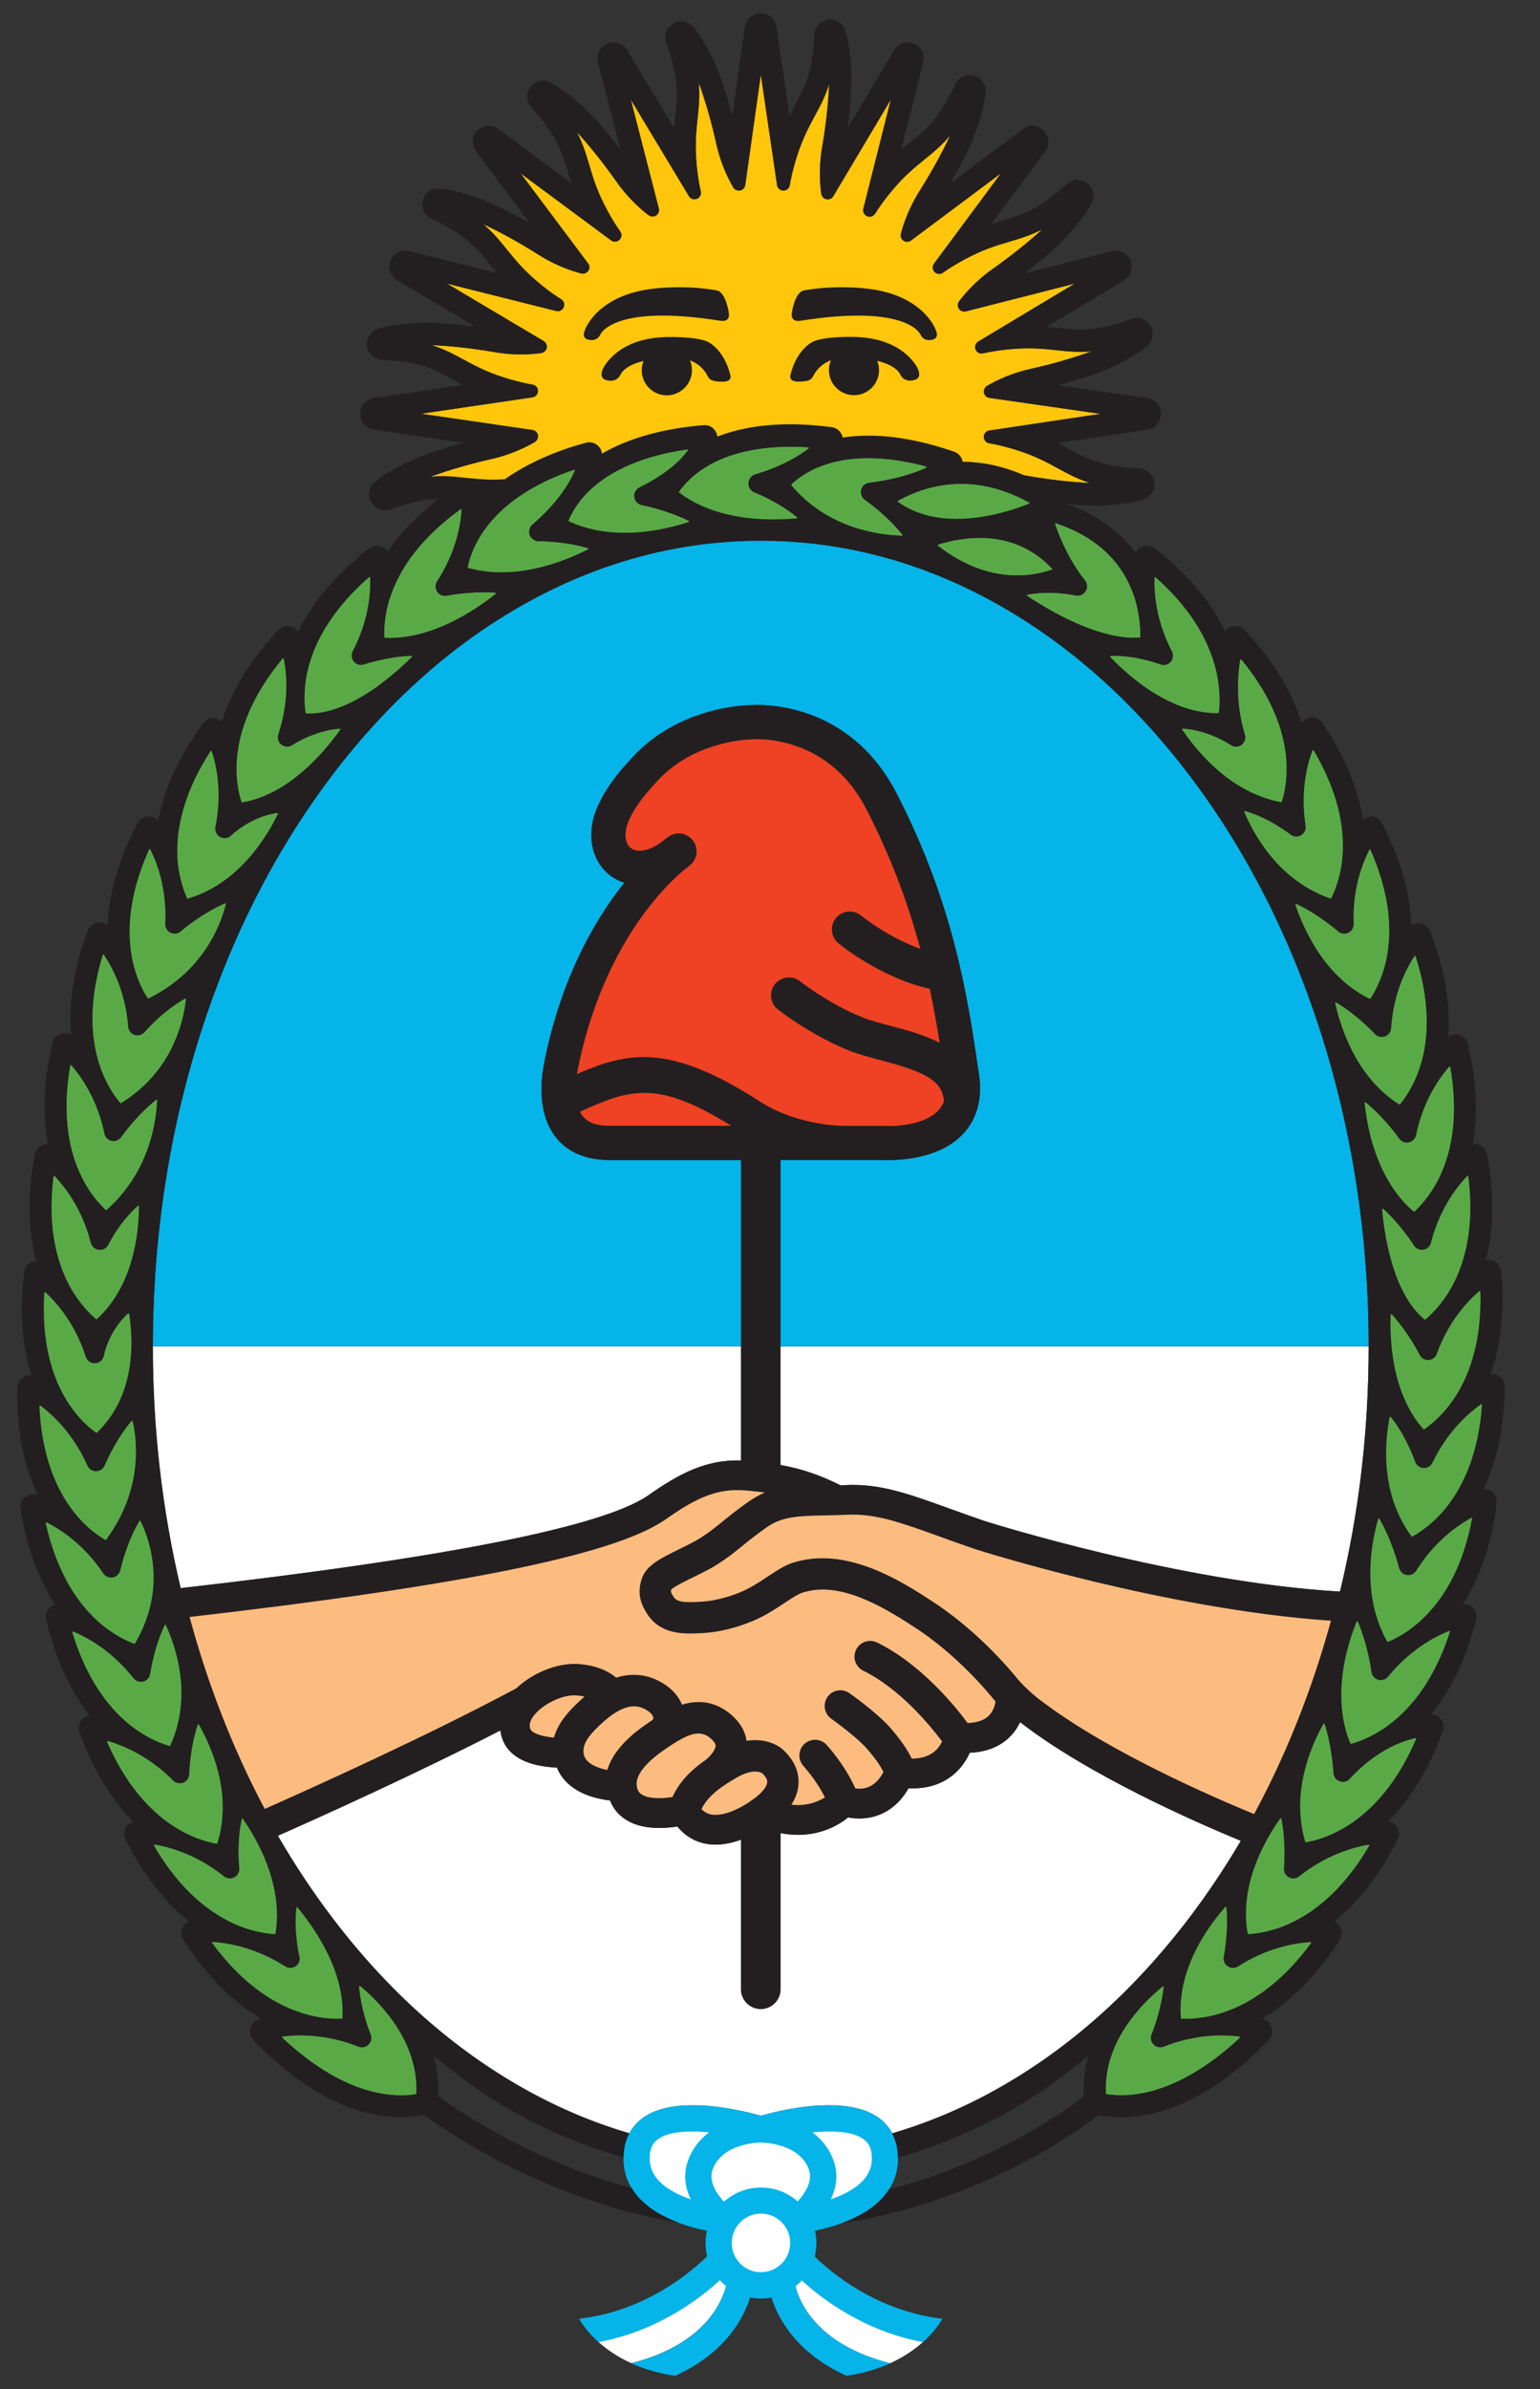<?xml version="1.0" encoding="UTF-8"?> <svg xmlns="http://www.w3.org/2000/svg" xmlns:xlink="http://www.w3.org/1999/xlink" width="40px" height="62px" viewBox="0 0 40 62" version="1.1"><rect x="0" y="0" width="40" height="62" fill="#333333" stroke="none"/><!-- Generator: Sketch 52.6 (67491) - http://www.bohemiancoding.com/sketch --><title>logo</title><desc>Created with Sketch.</desc><g id="Page-1" stroke="none" stroke-width="1" fill="none" fill-rule="evenodd"><g id="logo"><g id="Group"><path d="M25.002,11.983 C25.539,11.989 26.075,12.107 26.6,12.335 L26.677,12.347 C26.962,12.397 27.533,12.488 28.159,12.526 C28.21,12.53 28.261,12.532 28.312,12.533 C27.985,12.429 27.74,12.294 27.484,12.156 C27.324,12.068 27.163,11.981 26.975,11.895 C26.352,11.613 25.761,11.513 25.696,11.502 C25.614,11.49 25.553,11.419 25.553,11.337 C25.553,11.255 25.614,11.184 25.696,11.172 L28.589,10.739 L25.699,10.324 C25.63,10.314 25.573,10.262 25.559,10.193 C25.545,10.125 25.575,10.054 25.633,10.017 C25.652,10.005 26.108,9.72 26.765,9.573 C27.047,9.512 27.608,9.376 28.202,9.17 C28.251,9.153 28.298,9.135 28.347,9.118 C28.004,9.147 27.725,9.117 27.436,9.086 C27.26,9.067 27.077,9.047 26.868,9.041 C26.189,9.018 25.602,9.153 25.537,9.168 C25.456,9.189 25.374,9.147 25.341,9.07 C25.31,8.994 25.339,8.905 25.41,8.863 L27.917,7.359 L25.088,8.08 C25.022,8.098 24.948,8.07 24.909,8.013 C24.869,7.956 24.869,7.878 24.911,7.822 C24.924,7.803 25.241,7.362 25.786,6.979 C26.023,6.813 26.491,6.471 26.959,6.055 C26.998,6.02 27.035,5.986 27.072,5.951 C26.767,6.109 26.499,6.189 26.22,6.271 C26.046,6.322 25.871,6.375 25.677,6.447 C25.011,6.699 24.501,7.072 24.496,7.076 C24.43,7.126 24.337,7.118 24.278,7.059 C24.22,7 24.213,6.909 24.262,6.841 L26.004,4.494 L23.664,6.241 C23.609,6.283 23.531,6.285 23.474,6.248 C23.416,6.209 23.386,6.139 23.402,6.071 C23.407,6.048 23.531,5.518 23.887,4.956 C24.042,4.711 24.343,4.217 24.617,3.654 C24.64,3.607 24.661,3.561 24.681,3.514 C24.46,3.777 24.241,3.954 24.016,4.137 C23.872,4.254 23.732,4.368 23.583,4.508 C23.085,4.977 22.767,5.485 22.733,5.542 C22.69,5.613 22.6,5.643 22.526,5.61 C22.45,5.578 22.407,5.494 22.428,5.414 L23.142,2.581 L21.646,5.092 C21.61,5.151 21.539,5.183 21.472,5.17 C21.403,5.157 21.349,5.103 21.337,5.034 C21.333,5.011 21.243,4.477 21.358,3.818 C21.408,3.533 21.497,2.96 21.532,2.335 C21.535,2.284 21.538,2.233 21.539,2.182 C21.435,2.51 21.301,2.756 21.163,3.013 C21.078,3.17 20.991,3.332 20.906,3.522 C20.616,4.167 20.521,4.776 20.517,4.802 C20.505,4.882 20.434,4.945 20.352,4.945 C20.27,4.945 20.199,4.884 20.187,4.802 L19.763,1.933 L19.358,4.8 C19.348,4.869 19.296,4.926 19.226,4.941 C19.158,4.954 19.087,4.926 19.051,4.866 C19.02,4.817 18.748,4.368 18.608,3.733 C18.546,3.45 18.41,2.888 18.206,2.296 C18.188,2.247 18.17,2.2 18.153,2.151 C18.182,2.494 18.152,2.773 18.121,3.063 C18.101,3.241 18.082,3.423 18.075,3.631 C18.052,4.334 18.195,4.938 18.201,4.964 C18.222,5.044 18.18,5.126 18.103,5.158 C18.027,5.191 17.938,5.161 17.896,5.09 L16.385,2.582 L17.113,5.41 C17.13,5.477 17.103,5.55 17.046,5.589 C16.988,5.629 16.911,5.628 16.854,5.587 C16.806,5.553 16.384,5.242 16.012,4.711 C15.846,4.477 15.505,4.01 15.088,3.541 C15.054,3.502 15.02,3.465 14.984,3.427 C15.142,3.732 15.222,4 15.304,4.28 C15.355,4.451 15.407,4.628 15.48,4.824 C15.722,5.464 16.069,5.952 16.107,6.005 C16.156,6.071 16.15,6.164 16.091,6.223 C16.033,6.28 15.939,6.288 15.873,6.239 L13.522,4.497 L15.274,6.835 C15.316,6.891 15.319,6.968 15.281,7.026 C15.243,7.084 15.172,7.113 15.104,7.098 C15.082,7.093 14.557,6.972 13.989,6.612 C13.745,6.457 13.252,6.156 12.687,5.881 C12.641,5.858 12.595,5.837 12.548,5.816 C12.81,6.037 12.988,6.256 13.171,6.482 C13.285,6.623 13.4,6.765 13.541,6.915 C14.031,7.436 14.568,7.762 14.573,7.765 C14.645,7.808 14.674,7.896 14.641,7.972 C14.609,8.048 14.526,8.091 14.446,8.07 L11.607,7.358 L14.122,8.851 C14.181,8.887 14.213,8.957 14.2,9.025 C14.188,9.094 14.133,9.148 14.063,9.16 C14.041,9.164 13.508,9.254 12.848,9.138 C12.564,9.088 11.993,8.999 11.365,8.963 C11.314,8.96 11.262,8.958 11.212,8.956 C11.54,9.06 11.785,9.194 12.042,9.332 C12.191,9.413 12.359,9.504 12.551,9.591 C13.2,9.884 13.824,9.98 13.83,9.981 C13.912,9.993 13.974,10.064 13.973,10.146 C13.973,10.228 13.912,10.299 13.83,10.311 L10.935,10.737 L13.831,11.159 C13.9,11.169 13.956,11.221 13.971,11.291 C13.985,11.359 13.955,11.43 13.897,11.466 C13.878,11.478 13.419,11.765 12.766,11.912 C12.483,11.975 11.92,12.112 11.33,12.319 C11.282,12.336 11.234,12.354 11.185,12.371 C11.529,12.341 11.807,12.37 12.097,12.401 C12.14,12.406 12.543,12.442 12.665,12.445 C12.81,12.449 12.961,12.447 13.114,12.437 L13.148,12.413 C13.71,12.023 14.407,11.712 15.217,11.49 C15.321,11.461 15.432,11.485 15.514,11.553 C15.582,11.608 15.624,11.689 15.634,11.774 C15.782,11.689 15.938,11.61 16.102,11.538 C16.713,11.273 17.444,11.102 18.275,11.034 C18.378,11.025 18.475,11.064 18.544,11.138 C18.593,11.191 18.623,11.259 18.631,11.33 C18.863,11.241 19.11,11.169 19.371,11.117 C20.026,10.987 20.778,10.977 21.604,11.086 C21.713,11.1 21.808,11.168 21.857,11.267 C21.871,11.295 21.88,11.324 21.886,11.355 C22.112,11.32 22.344,11.305 22.591,11.305 C23.26,11.31 23.998,11.451 24.784,11.723 C24.893,11.761 24.973,11.85 24.999,11.963 C25,11.972 25,11.977 25.002,11.983" id="Path" fill="#FFC60B"></path><path d="M20.788,8.325 C23.602,7.878 23.911,8.689 23.911,8.689 C23.911,8.689 23.985,8.872 24.213,8.816 C24.213,8.816 24.404,8.796 24.308,8.569 C24.308,8.569 23.999,7.648 22.503,7.489 C22.503,7.489 21.734,7.387 20.886,7.535 C20.637,7.579 20.566,8.13 20.566,8.13 C20.534,8.378 20.788,8.325 20.788,8.325" id="Path" fill="#231F20"></path><path d="M18.389,8.872 C18.044,8.717 17.262,8.749 17.262,8.749 C15.989,8.792 15.656,9.581 15.656,9.581 C15.544,9.846 15.767,9.869 15.767,9.869 C16.032,9.935 16.119,9.721 16.119,9.721 C16.119,9.721 16.191,9.496 16.715,9.368 C16.685,9.442 16.668,9.523 16.668,9.609 C16.668,9.969 16.96,10.26 17.319,10.26 C17.678,10.26 17.973,9.966 17.973,9.607 C17.973,9.516 17.954,9.43 17.921,9.352 C18.101,9.421 18.276,9.547 18.387,9.773 C18.433,9.866 18.53,9.906 18.772,9.906 C19.032,9.906 18.969,9.736 18.969,9.736 C18.811,9.068 18.389,8.872 18.389,8.872" id="Path" fill="#231F20"></path><path d="M20.731,9.904 C20.974,9.904 21.071,9.864 21.116,9.771 C21.227,9.545 21.402,9.42 21.582,9.35 C21.548,9.428 21.53,9.515 21.53,9.605 C21.53,9.965 21.822,10.256 22.181,10.256 C22.54,10.256 22.832,9.965 22.832,9.605 C22.832,9.52 22.815,9.439 22.785,9.364 C23.309,9.494 23.381,9.717 23.381,9.717 C23.381,9.717 23.468,9.931 23.733,9.865 C23.733,9.865 23.957,9.842 23.844,9.578 C23.844,9.578 23.511,8.789 22.238,8.746 C22.238,8.746 21.456,8.712 21.111,8.869 C21.111,8.869 20.689,9.065 20.532,9.731 C20.534,9.734 20.47,9.904 20.731,9.904" id="Path" fill="#231F20"></path><path d="M15.287,8.816 C15.515,8.872 15.589,8.689 15.589,8.689 C15.589,8.689 15.899,7.877 18.712,8.325 C18.712,8.325 18.967,8.377 18.932,8.13 C18.932,8.13 18.862,7.579 18.612,7.535 C17.766,7.387 16.995,7.489 16.995,7.489 C15.498,7.648 15.19,8.57 15.19,8.57 C15.095,8.797 15.287,8.816 15.287,8.816" id="Path" fill="#231F20"></path><path d="M12.868,15.382 C12.236,15.333 11.615,15.457 11.608,15.458 C11.512,15.478 11.413,15.437 11.358,15.356 C11.303,15.275 11.301,15.169 11.355,15.086 C11.83,14.353 11.963,13.671 11.992,13.229 C11.992,13.222 11.989,13.216 11.983,13.212 C11.977,13.209 11.97,13.209 11.965,13.213 C10.086,14.565 9.953,15.989 9.983,16.538 C9.984,16.547 9.991,16.554 10,16.554 C10.041,16.556 10.082,16.557 10.123,16.557 C11.266,16.557 12.334,15.846 12.878,15.412 C12.884,15.408 12.886,15.401 12.884,15.394 C12.881,15.387 12.876,15.382 12.868,15.382" id="Path" fill="#59AA47"></path><path d="M15.274,14.226 C15.077,14.167 14.856,14.121 14.618,14.089 C14.263,14.042 13.995,14.044 13.993,14.044 L13.991,14.044 C13.889,14.044 13.797,13.981 13.761,13.886 C13.724,13.79 13.753,13.681 13.83,13.615 C14.483,13.054 14.79,12.541 14.933,12.209 C14.936,12.202 14.935,12.196 14.93,12.19 C14.925,12.185 14.918,12.183 14.912,12.185 C12.725,12.927 12.247,14.204 12.144,14.718 C12.142,14.727 12.148,14.736 12.156,14.738 C12.378,14.801 12.668,14.854 13.024,14.854 C13.431,14.854 13.923,14.786 14.497,14.588 C14.759,14.498 15.021,14.386 15.276,14.257 C15.282,14.254 15.286,14.247 15.285,14.24 C15.286,14.234 15.281,14.228 15.274,14.226" id="Path" fill="#59AA47"></path><path d="M17.891,13.519 C17.32,13.233 16.68,13.112 16.674,13.11 C16.57,13.09 16.491,13.007 16.476,12.903 C16.462,12.798 16.516,12.697 16.611,12.651 C17.328,12.299 17.69,11.934 17.869,11.691 C17.873,11.685 17.873,11.678 17.87,11.672 C17.866,11.666 17.86,11.663 17.852,11.664 C16.734,11.82 15.844,12.2 15.279,12.76 C14.988,13.048 14.838,13.327 14.764,13.51 C14.76,13.519 14.765,13.529 14.773,13.532 C15.259,13.757 15.773,13.831 16.235,13.831 C16.547,13.831 16.836,13.797 17.078,13.755 C17.346,13.707 17.62,13.638 17.887,13.551 C17.894,13.549 17.899,13.543 17.899,13.536 C17.902,13.528 17.897,13.521 17.891,13.519" id="Path" fill="#59AA47"></path><path d="M19.599,12.778 C19.501,12.741 19.437,12.646 19.441,12.541 C19.444,12.436 19.513,12.345 19.613,12.314 C20.327,12.097 20.765,11.826 21.007,11.637 C21.013,11.633 21.015,11.625 21.013,11.618 C21.011,11.611 21.005,11.606 20.998,11.606 C19.898,11.533 18.968,11.716 18.304,12.136 C17.956,12.356 17.749,12.596 17.636,12.76 C17.631,12.768 17.632,12.778 17.64,12.783 C18.385,13.349 19.349,13.481 20.084,13.481 C20.314,13.481 20.521,13.468 20.692,13.452 C20.699,13.451 20.705,13.446 20.707,13.44 C20.709,13.433 20.707,13.427 20.702,13.422 C20.211,13.01 19.604,12.781 19.599,12.778" id="Path" fill="#59AA47"></path><path d="M22.468,12.973 C22.385,12.916 22.345,12.812 22.369,12.713 C22.393,12.615 22.476,12.541 22.577,12.529 C23.299,12.442 23.782,12.268 24.061,12.138 C24.068,12.135 24.072,12.128 24.071,12.121 C24.071,12.114 24.065,12.108 24.058,12.106 C23.008,11.821 22.068,11.816 21.339,12.091 C20.951,12.238 20.698,12.433 20.554,12.57 C20.548,12.577 20.547,12.587 20.552,12.594 C21.466,13.685 22.745,13.883 23.425,13.905 C23.432,13.905 23.437,13.901 23.44,13.896 C23.443,13.89 23.443,13.883 23.438,13.877 C23.034,13.364 22.474,12.977 22.468,12.973" id="Path" fill="#59AA47"></path><path d="M29.604,16.549 C29.613,16.549 29.62,16.541 29.62,16.532 C29.624,16.298 29.601,15.834 29.408,15.339 C29.079,14.498 28.412,13.906 27.423,13.576 C27.417,13.574 27.41,13.576 27.405,13.581 C27.4,13.586 27.399,13.592 27.401,13.599 C27.537,13.992 27.782,14.565 28.179,15.062 C28.244,15.144 28.25,15.257 28.195,15.345 C28.139,15.433 28.033,15.476 27.932,15.452 C27.926,15.45 27.32,15.31 26.684,15.433 C26.677,15.435 26.672,15.44 26.67,15.447 C26.669,15.454 26.672,15.461 26.678,15.465 C27.301,15.879 28.469,16.554 29.474,16.554 C29.519,16.552 29.562,16.552 29.604,16.549" id="Path" fill="#59AA47"></path><path d="M27.333,14.774 C27.335,14.768 27.333,14.762 27.329,14.758 C26.784,14.181 26.086,13.914 25.253,13.964 C24.96,13.982 24.661,14.038 24.364,14.132 C24.358,14.134 24.353,14.139 24.352,14.145 C24.351,14.152 24.354,14.158 24.358,14.162 C25.019,14.675 25.711,14.934 26.419,14.934 C26.458,14.934 26.496,14.933 26.536,14.931 C26.874,14.917 27.15,14.843 27.321,14.783 C27.328,14.785 27.332,14.779 27.333,14.774" id="Path" fill="#59AA47"></path><path d="M23.314,13.012 C23.314,13.018 23.317,13.023 23.321,13.027 C23.74,13.322 24.251,13.47 24.849,13.47 C25.099,13.47 25.366,13.444 25.646,13.392 C26.089,13.31 26.481,13.174 26.732,13.075 C26.738,13.073 26.742,13.067 26.743,13.06 C26.743,13.053 26.74,13.047 26.734,13.044 C26.333,12.822 25.924,12.674 25.518,12.604 C25.084,12.531 24.648,12.544 24.221,12.645 C23.824,12.738 23.513,12.89 23.321,12.998 C23.318,13 23.314,13.007 23.314,13.012" id="Path" fill="#59AA47"></path><path d="M19.247,30.104 L15.825,30.104 C15.08,30.104 14.669,29.794 14.455,29.534 C14.271,29.31 14.151,29.023 14.097,28.692 C14.091,28.666 14.087,28.641 14.086,28.615 C14.046,28.304 14.061,27.956 14.135,27.58 C14.581,25.343 15.478,23.831 16.217,22.907 C16.136,22.881 16.057,22.847 15.98,22.803 C15.507,22.535 15.278,21.99 15.382,21.381 C15.509,20.638 16.213,19.884 16.337,19.755 C17.515,18.377 19.266,18.302 19.484,18.299 C19.744,18.279 22.05,18.179 23.294,20.601 C24.78,23.493 25.132,25.88 25.415,27.797 L25.429,27.888 C25.478,28.223 25.456,28.503 25.394,28.734 C25.389,28.76 25.382,28.785 25.372,28.81 C25.288,29.076 25.154,29.274 25.025,29.413 C24.716,29.747 24.264,29.963 23.679,30.057 C23.432,30.097 23.215,30.105 23.075,30.105 C23.008,30.105 22.959,30.103 22.935,30.102 L21.95,30.102 L21.933,30.102 L21.911,30.102 L20.273,30.102 L20.273,34.941 L35.55,34.941 C35.55,32.109 35.128,29.36 34.3,26.775 C33.499,24.281 32.355,22.043 30.897,20.122 C29.444,18.207 27.755,16.706 25.875,15.658 C23.937,14.577 21.879,14.029 19.76,14.029 C17.641,14.029 15.582,14.576 13.645,15.658 C11.766,16.705 10.076,18.207 8.624,20.122 C7.167,22.043 6.021,24.281 5.221,26.775 C4.391,29.361 3.971,32.108 3.971,34.941 L19.247,34.941 C19.247,34.94 19.247,30.104 19.247,30.104 Z" id="Path" fill="#05B4E9"></path><path d="M3.97,34.944 C3.97,37.094 4.214,39.195 4.693,41.215 C11.525,40.437 15.603,39.633 16.814,38.824 C17.664,38.224 18.35,37.876 19.246,37.902 L19.246,34.944 L3.97,34.944 Z" id="Path" fill="#FFFFFF"></path><path d="M20.273,38.019 C20.887,38.13 21.33,38.299 21.833,38.546 C21.882,38.544 21.933,38.542 21.984,38.54 C22.859,38.5 23.604,38.77 24.634,39.141 C24.916,39.243 25.235,39.358 25.583,39.477 C25.732,39.524 30.647,41.065 34.805,41.304 C35.299,39.259 35.549,37.127 35.549,34.945 L20.273,34.945 L20.273,38.019 Z" id="Path" fill="#FFFFFF"></path><path d="M26.497,44.694 C26.434,44.828 26.345,44.965 26.216,45.089 C25.96,45.337 25.615,45.471 25.19,45.488 C25.136,45.609 25.054,45.752 24.936,45.889 C24.704,46.154 24.291,46.443 23.599,46.411 C23.537,46.522 23.448,46.652 23.329,46.773 C22.986,47.12 22.532,47.256 22.03,47.168 C21.912,47.263 21.735,47.382 21.502,47.474 C21.214,47.588 20.795,47.676 20.276,47.573 L20.276,51.625 C20.276,51.908 20.045,52.139 19.762,52.139 C19.478,52.139 19.248,51.908 19.248,51.625 L19.248,47.745 C19.046,47.819 18.819,47.873 18.588,47.873 C18.499,47.873 18.408,47.865 18.319,47.847 C18.033,47.79 17.786,47.638 17.594,47.403 C17.251,47.458 16.653,47.496 16.228,47.206 C16.053,47.087 15.923,46.924 15.846,46.727 C15.709,46.712 15.539,46.681 15.363,46.626 C14.915,46.483 14.606,46.221 14.466,45.873 C14.362,45.869 14.239,45.86 14.114,45.84 C13.745,45.783 13.264,45.624 13.075,45.193 C13.034,45.1 13.009,45.006 12.997,44.91 C10.82,46.03 8.334,47.149 7.218,47.643 C7.649,48.386 8.118,49.094 8.626,49.763 C10.078,51.678 11.768,53.179 13.647,54.227 C14.525,54.716 15.427,55.094 16.348,55.365 C16.441,55.191 16.575,55.043 16.748,54.929 C17.624,54.357 19.29,54.774 19.762,54.908 C20.233,54.773 21.899,54.357 22.776,54.929 C22.949,55.043 23.084,55.19 23.176,55.365 C24.098,55.096 25.001,54.717 25.878,54.227 C27.758,53.179 29.448,51.677 30.9,49.763 C31.378,49.133 31.822,48.469 32.232,47.774 C30.991,47.263 28.256,46.056 26.497,44.694" id="Path" fill="#FFFFFF"></path><path d="M21.162,58.562 C21.19,58.45 21.206,58.332 21.206,58.212 C21.206,58.101 21.193,57.994 21.169,57.89 C21.684,57.787 22.517,57.54 22.981,56.975 C23.251,56.645 23.363,56.257 23.315,55.824 C23.272,55.442 23.085,55.133 22.774,54.93 C21.898,54.358 20.232,54.775 19.76,54.909 C19.289,54.774 17.623,54.358 16.746,54.93 C16.435,55.133 16.249,55.442 16.205,55.824 C16.156,56.258 16.268,56.646 16.539,56.975 C17.005,57.544 17.848,57.791 18.362,57.893 C18.338,57.996 18.326,58.102 18.326,58.212 C18.326,58.33 18.34,58.444 18.367,58.554 C17.996,58.921 16.787,59.982 15.041,60.176 C15.091,60.266 15.246,60.515 15.55,60.786 C17.101,60.495 18.199,59.643 18.7,59.179 C18.749,59.234 18.804,59.285 18.861,59.331 C18.751,59.758 18.288,60.857 16.398,61.333 C16.711,61.475 17.087,61.592 17.536,61.658 C18.85,61.062 19.318,60.153 19.483,59.625 C19.575,59.644 19.669,59.653 19.766,59.653 C19.859,59.653 19.95,59.644 20.038,59.627 C20.204,60.156 20.674,61.062 21.985,61.657 C22.433,61.593 22.81,61.475 23.123,61.332 C21.242,60.858 20.775,59.774 20.662,59.338 C20.721,59.291 20.777,59.24 20.827,59.184 C21.331,59.648 22.426,60.496 23.971,60.786 C24.275,60.515 24.429,60.265 24.479,60.176 C22.747,59.98 21.545,58.938 21.162,58.562" id="Path" fill="#05B4E9"></path><path d="M22.403,55.498 C22.544,55.59 22.619,55.718 22.64,55.898 C22.668,56.146 22.608,56.357 22.457,56.542 C22.256,56.789 21.916,56.96 21.579,57.078 C21.744,56.734 21.768,56.389 21.647,56.062 C21.526,55.738 21.327,55.507 21.103,55.34 C21.618,55.29 22.122,55.313 22.403,55.498" id="Path" fill="#FFFFFF"></path><path d="M18.512,56.298 C18.765,55.614 19.722,55.604 19.76,55.604 C19.763,55.604 20.019,55.602 20.306,55.695 C20.666,55.81 20.902,56.013 21.008,56.298 C21.123,56.608 20.905,56.929 20.718,57.132 C20.464,56.907 20.13,56.771 19.765,56.771 C19.397,56.771 19.059,56.911 18.805,57.139 C18.617,56.937 18.394,56.612 18.512,56.298" id="Path" fill="#FFFFFF"></path><path d="M17.943,57.078 C17.606,56.962 17.267,56.789 17.065,56.542 C16.914,56.357 16.853,56.146 16.881,55.898 C16.902,55.717 16.976,55.589 17.118,55.498 C17.318,55.367 17.63,55.317 17.978,55.317 C18.121,55.317 18.269,55.325 18.419,55.34 C18.194,55.506 17.995,55.737 17.875,56.062 C17.735,56.438 17.802,56.787 17.943,57.078" id="Path" fill="#FFFFFF"></path><path d="M19.005,58.209 C19.005,57.79 19.347,57.449 19.765,57.449 C20.185,57.449 20.525,57.791 20.525,58.209 C20.525,58.629 20.183,58.969 19.765,58.969 C19.347,58.971 19.005,58.63 19.005,58.209" id="Path" fill="#FFFFFF"></path><path d="M23.971,60.783 C22.427,60.493 21.331,59.646 20.827,59.182 C20.777,59.237 20.721,59.289 20.662,59.336 C20.776,59.772 21.242,60.856 23.123,61.33 C23.486,61.165 23.763,60.968 23.971,60.783" id="Path" fill="#FFFFFF"></path><path d="M18.698,59.176 C18.197,59.639 17.098,60.492 15.548,60.783 C15.756,60.969 16.034,61.166 16.396,61.329 C18.286,60.853 18.749,59.754 18.859,59.327 C18.802,59.282 18.749,59.231 18.698,59.176" id="Path" fill="#FFFFFF"></path><path d="M38.875,39.013 C38.889,38.903 38.846,38.794 38.762,38.722 C38.698,38.668 38.614,38.641 38.533,38.645 C38.599,38.507 38.659,38.364 38.714,38.216 C38.953,37.567 39.077,36.819 39.085,35.993 C39.087,35.882 39.032,35.779 38.94,35.718 C38.873,35.672 38.792,35.655 38.715,35.665 C38.764,35.528 38.807,35.387 38.845,35.244 C39.018,34.575 39.068,33.817 38.995,32.995 C38.985,32.885 38.921,32.788 38.824,32.736 C38.752,32.696 38.67,32.687 38.591,32.706 C38.634,32.545 38.668,32.378 38.695,32.21 C38.802,31.527 38.778,30.769 38.625,29.957 C38.604,29.848 38.531,29.758 38.429,29.715 C38.374,29.692 38.313,29.685 38.255,29.694 C38.276,29.578 38.293,29.461 38.305,29.346 C38.379,28.659 38.32,27.903 38.128,27.099 C38.102,26.991 38.025,26.904 37.921,26.866 C37.817,26.828 37.702,26.845 37.614,26.911 C37.614,26.912 37.614,26.912 37.614,26.912 C37.628,26.734 37.633,26.551 37.627,26.368 C37.606,25.677 37.443,24.936 37.143,24.166 C37.102,24.063 37.014,23.988 36.906,23.965 C36.817,23.946 36.726,23.965 36.654,24.014 C36.649,23.848 36.635,23.679 36.612,23.511 C36.52,22.826 36.281,22.106 35.902,21.371 C35.852,21.272 35.755,21.207 35.646,21.196 C35.557,21.186 35.468,21.214 35.4,21.27 C35.376,21.117 35.344,20.961 35.304,20.806 C35.132,20.137 34.81,19.448 34.347,18.76 C34.286,18.669 34.18,18.615 34.072,18.615 C33.965,18.616 33.865,18.668 33.805,18.757 C33.75,18.577 33.683,18.397 33.605,18.218 C33.326,17.584 32.897,16.956 32.329,16.351 C32.251,16.268 32.133,16.23 32.021,16.255 C31.941,16.273 31.871,16.319 31.823,16.385 C31.737,16.206 31.638,16.029 31.527,15.857 C31.155,15.278 30.642,14.73 30,14.232 C29.912,14.164 29.798,14.145 29.693,14.181 C29.609,14.21 29.542,14.27 29.504,14.348 C29.078,13.778 28.474,13.352 27.709,13.077 C27.843,13.09 27.979,13.102 28.121,13.11 C29.028,13.165 29.668,12.973 29.694,12.965 C29.886,12.907 30.01,12.717 29.985,12.518 C29.96,12.319 29.795,12.166 29.593,12.155 C28.602,12.107 28.23,11.905 27.759,11.647 C27.669,11.597 27.576,11.547 27.478,11.497 L29.803,11.15 C30.006,11.12 30.157,10.945 30.156,10.739 C30.155,10.533 30.004,10.359 29.801,10.33 L27.494,9.999 C27.761,9.928 28.072,9.836 28.392,9.725 C29.251,9.428 29.768,9.006 29.79,8.988 C29.945,8.86 29.986,8.639 29.887,8.463 C29.787,8.288 29.576,8.21 29.386,8.278 C28.453,8.614 28.031,8.569 27.497,8.513 C27.396,8.502 27.293,8.491 27.184,8.482 L29.195,7.276 C29.372,7.17 29.443,6.95 29.364,6.761 C29.285,6.571 29.079,6.468 28.879,6.518 L26.614,7.095 C26.834,6.926 27.089,6.721 27.344,6.494 C28.024,5.89 28.339,5.302 28.353,5.277 C28.447,5.099 28.4,4.879 28.241,4.755 C28.082,4.631 27.857,4.64 27.707,4.776 C26.973,5.444 26.567,5.564 26.052,5.717 C25.956,5.745 25.858,5.774 25.756,5.807 L27.15,3.928 C27.273,3.763 27.256,3.532 27.109,3.387 C26.963,3.241 26.733,3.225 26.568,3.348 L24.69,4.751 C24.83,4.508 24.988,4.22 25.137,3.91 C25.533,3.091 25.599,2.428 25.602,2.399 C25.621,2.198 25.493,2.013 25.298,1.959 C25.103,1.907 24.899,2.001 24.814,2.183 C24.393,3.081 24.064,3.348 23.647,3.687 C23.571,3.749 23.492,3.813 23.411,3.881 L23.981,1.617 C24.031,1.418 23.928,1.211 23.737,1.133 C23.547,1.055 23.328,1.127 23.222,1.304 L22.017,3.326 C22.054,3.048 22.089,2.717 22.109,2.371 C22.161,1.463 21.967,0.825 21.959,0.798 C21.9,0.606 21.711,0.483 21.511,0.509 C21.311,0.535 21.159,0.7 21.15,0.902 C21.105,1.893 20.903,2.266 20.647,2.738 C20.601,2.823 20.554,2.91 20.506,3.003 L20.169,0.697 C20.139,0.493 19.965,0.342 19.759,0.342 L19.758,0.342 C19.551,0.343 19.377,0.494 19.348,0.699 L19.02,2.991 C18.949,2.727 18.859,2.42 18.751,2.104 C18.454,1.245 18.032,0.728 18.015,0.706 C17.886,0.551 17.666,0.51 17.49,0.609 C17.315,0.709 17.237,0.92 17.305,1.11 C17.641,2.044 17.595,2.465 17.538,3 C17.527,3.103 17.516,3.208 17.507,3.32 L16.29,1.301 C16.184,1.125 15.964,1.053 15.775,1.133 C15.585,1.212 15.482,1.419 15.533,1.619 L16.112,3.872 C15.944,3.652 15.742,3.402 15.519,3.15 C14.915,2.47 14.328,2.154 14.303,2.141 C14.125,2.047 13.905,2.093 13.78,2.253 C13.656,2.411 13.665,2.637 13.801,2.787 C14.469,3.521 14.589,3.927 14.741,4.442 C14.77,4.54 14.799,4.64 14.833,4.745 L12.942,3.346 C12.777,3.223 12.546,3.241 12.401,3.387 C12.255,3.534 12.24,3.763 12.363,3.928 L13.764,5.797 C13.524,5.658 13.239,5.503 12.934,5.355 C12.116,4.959 11.452,4.892 11.424,4.89 C11.223,4.871 11.038,4.999 10.984,5.193 C10.931,5.388 11.025,5.592 11.208,5.678 C12.106,6.1 12.373,6.429 12.711,6.847 C12.774,6.925 12.839,7.004 12.909,7.087 L10.632,6.517 C10.432,6.467 10.226,6.571 10.148,6.762 C10.07,6.952 10.143,7.171 10.319,7.276 L12.338,8.474 C12.062,8.437 11.735,8.403 11.394,8.383 C10.486,8.331 9.848,8.524 9.821,8.531 C9.628,8.59 9.506,8.779 9.532,8.979 C9.558,9.179 9.723,9.331 9.924,9.341 C10.915,9.386 11.288,9.589 11.759,9.845 C11.846,9.892 11.933,9.94 12.028,9.989 L9.712,10.33 C9.508,10.36 9.358,10.534 9.358,10.741 C9.358,10.947 9.509,11.121 9.712,11.151 L12.045,11.491 C11.775,11.563 11.456,11.657 11.13,11.771 C10.272,12.07 9.755,12.493 9.734,12.512 C9.579,12.64 9.538,12.861 9.639,13.037 C9.74,13.212 9.951,13.289 10.141,13.221 C10.683,13.025 11.051,12.958 11.371,12.947 C10.871,13.384 10.513,13.732 10.334,13.957 C10.241,14.074 10.154,14.196 10.073,14.319 C10.033,14.255 9.973,14.205 9.9,14.18 C9.795,14.144 9.68,14.163 9.593,14.23 C8.936,14.739 8.412,15.292 8.036,15.874 C7.926,16.043 7.828,16.219 7.743,16.395 C7.694,16.32 7.615,16.267 7.524,16.251 C7.415,16.232 7.305,16.27 7.229,16.35 C6.661,16.955 6.232,17.584 5.954,18.217 C5.88,18.386 5.815,18.558 5.762,18.729 C5.706,18.675 5.631,18.642 5.551,18.638 C5.449,18.634 5.343,18.682 5.277,18.773 C4.786,19.439 4.436,20.113 4.236,20.775 C4.184,20.949 4.141,21.125 4.109,21.3 C4.04,21.222 3.938,21.18 3.831,21.191 C3.721,21.202 3.625,21.267 3.574,21.364 C3.189,22.096 2.943,22.813 2.844,23.498 C2.819,23.668 2.804,23.84 2.797,24.008 C2.719,23.945 2.616,23.92 2.517,23.943 C2.409,23.968 2.321,24.044 2.283,24.148 C1.993,24.92 1.84,25.663 1.829,26.354 C1.826,26.522 1.832,26.691 1.847,26.855 C1.763,26.806 1.662,26.797 1.57,26.83 C1.466,26.869 1.388,26.955 1.363,27.063 C1.172,27.867 1.113,28.623 1.187,29.31 C1.201,29.44 1.22,29.567 1.243,29.694 C1.194,29.691 1.144,29.699 1.099,29.718 C0.997,29.761 0.924,29.851 0.903,29.96 C0.75,30.772 0.726,31.53 0.833,32.213 C0.861,32.387 0.896,32.56 0.941,32.726 C0.896,32.728 0.851,32.739 0.809,32.76 C0.709,32.809 0.642,32.904 0.628,33.013 C0.526,33.833 0.551,34.59 0.7,35.265 C0.732,35.412 0.771,35.557 0.816,35.697 C0.742,35.688 0.666,35.704 0.6,35.746 C0.507,35.805 0.45,35.906 0.448,36.017 C0.433,36.843 0.537,37.594 0.758,38.25 C0.821,38.44 0.897,38.625 0.981,38.801 C0.959,38.794 0.945,38.791 0.94,38.789 C0.833,38.761 0.72,38.789 0.637,38.863 C0.555,38.937 0.516,39.047 0.534,39.157 C0.663,39.973 0.897,40.694 1.229,41.303 C1.292,41.421 1.361,41.535 1.432,41.645 C1.375,41.66 1.322,41.691 1.28,41.735 C1.204,41.816 1.173,41.929 1.198,42.036 C1.388,42.84 1.676,43.543 2.052,44.126 C2.141,44.264 2.236,44.396 2.336,44.523 C2.248,44.533 2.167,44.578 2.112,44.651 C2.045,44.74 2.028,44.856 2.066,44.96 C2.349,45.737 2.715,46.402 3.157,46.939 C3.253,47.056 3.355,47.169 3.46,47.275 C3.382,47.298 3.312,47.35 3.27,47.424 C3.214,47.521 3.211,47.638 3.26,47.737 C3.632,48.477 4.075,49.095 4.576,49.576 C4.682,49.678 4.792,49.774 4.905,49.865 C4.832,49.897 4.771,49.955 4.738,50.03 C4.692,50.132 4.7,50.249 4.761,50.342 C5.208,51.039 5.714,51.608 6.264,52.036 C6.43,52.165 6.602,52.283 6.777,52.385 C6.738,52.396 6.715,52.405 6.707,52.407 C6.602,52.445 6.524,52.532 6.498,52.641 C6.472,52.75 6.503,52.863 6.581,52.944 C7.151,53.538 7.739,54.008 8.33,54.343 C8.811,54.615 9.296,54.799 9.77,54.887 C10.182,54.964 10.597,54.968 10.932,54.901 C10.956,54.898 10.977,54.893 10.997,54.886 C12.019,55.604 13.098,56.206 14.211,56.676 C15.144,57.07 16.102,57.373 17.058,57.576 C17.259,57.619 17.45,57.655 17.632,57.686 C17.234,57.538 16.819,57.314 16.539,56.972 C16.49,56.913 16.448,56.85 16.409,56.786 C15.75,56.607 15.093,56.381 14.449,56.11 C13.385,55.661 12.351,55.085 11.373,54.4 C11.378,54.381 11.381,54.368 11.382,54.363 C11.397,54.03 11.36,53.697 11.272,53.367 C11.979,53.936 12.606,54.4 13.296,54.784 C14.235,55.307 15.203,55.71 16.195,55.993 C16.196,55.937 16.199,55.878 16.206,55.821 C16.225,55.653 16.273,55.5 16.347,55.363 C15.425,55.094 14.523,54.715 13.646,54.226 C11.767,53.178 10.077,51.676 8.625,49.762 C8.117,49.093 7.648,48.385 7.217,47.641 C8.333,47.148 10.818,46.027 12.995,44.908 C13.007,45.004 13.034,45.098 13.073,45.191 C13.261,45.623 13.742,45.781 14.112,45.838 C14.238,45.858 14.36,45.867 14.464,45.871 C14.604,46.219 14.911,46.482 15.361,46.624 C15.537,46.68 15.708,46.71 15.844,46.726 C15.921,46.923 16.05,47.086 16.226,47.205 C16.652,47.494 17.25,47.456 17.592,47.401 C17.784,47.636 18.031,47.787 18.316,47.845 C18.406,47.863 18.496,47.871 18.585,47.871 C18.817,47.871 19.043,47.817 19.245,47.743 L19.245,51.623 C19.245,51.906 19.475,52.137 19.759,52.137 C20.042,52.137 20.273,51.906 20.273,51.623 L20.273,47.572 C20.792,47.675 21.21,47.587 21.499,47.473 C21.733,47.381 21.909,47.262 22.027,47.167 C22.529,47.255 22.984,47.119 23.326,46.772 C23.446,46.65 23.534,46.521 23.596,46.41 C24.288,46.442 24.702,46.154 24.933,45.888 C25.053,45.75 25.134,45.608 25.187,45.487 C25.612,45.469 25.956,45.336 26.213,45.088 C26.342,44.964 26.432,44.827 26.494,44.693 C28.253,46.056 30.989,47.262 32.227,47.773 C31.817,48.469 31.374,49.133 30.895,49.763 C29.442,51.678 27.753,53.179 25.873,54.227 C24.995,54.716 24.093,55.094 23.171,55.365 C23.243,55.502 23.292,55.655 23.311,55.823 C23.318,55.881 23.321,55.939 23.322,55.996 C24.315,55.712 25.283,55.31 26.223,54.786 C26.959,54.376 27.638,53.861 28.267,53.353 C28.174,53.687 28.134,54.024 28.15,54.359 C28.149,54.377 28.153,54.392 28.155,54.408 C27.854,54.639 27.059,55.211 25.898,55.778 C25.025,56.205 24.118,56.545 23.204,56.789 C23.165,56.799 23.128,56.808 23.089,56.818 C23.054,56.871 23.018,56.924 22.977,56.974 C22.692,57.322 22.266,57.549 21.86,57.697 C22.367,57.619 22.872,57.514 23.376,57.379 C24.33,57.125 25.276,56.768 26.187,56.322 C27.411,55.722 28.232,55.126 28.545,54.885 C28.562,54.891 28.579,54.898 28.594,54.902 C28.94,54.97 29.351,54.966 29.764,54.889 C30.238,54.8 30.722,54.617 31.204,54.345 C31.795,54.01 32.383,53.54 32.953,52.946 C33.03,52.866 33.061,52.752 33.036,52.643 C33.01,52.534 32.932,52.447 32.826,52.409 C32.818,52.406 32.8,52.4 32.775,52.392 C32.953,52.287 33.128,52.168 33.297,52.037 C33.845,51.61 34.351,51.041 34.8,50.343 C34.86,50.25 34.869,50.132 34.823,50.031 C34.788,49.956 34.729,49.897 34.656,49.866 C34.769,49.775 34.879,49.679 34.985,49.577 C35.487,49.096 35.929,48.477 36.301,47.738 C36.351,47.638 36.348,47.521 36.291,47.425 C36.24,47.338 36.153,47.28 36.054,47.267 C36.169,47.152 36.281,47.03 36.385,46.903 C36.827,46.367 37.194,45.701 37.476,44.925 C37.512,44.827 37.498,44.717 37.439,44.63 C37.381,44.544 37.284,44.489 37.18,44.485 L37.179,44.485 C37.276,44.366 37.368,44.24 37.455,44.111 C37.84,43.534 38.139,42.836 38.342,42.035 C38.37,41.927 38.34,41.814 38.266,41.733 C38.198,41.659 38.1,41.621 38.002,41.628 C38.092,41.486 38.176,41.338 38.253,41.185 C38.566,40.562 38.775,39.833 38.875,39.013 Z M38.486,36.444 C38.492,36.447 38.495,36.454 38.495,36.46 C38.454,37.023 38.35,37.54 38.185,37.996 C38.018,38.457 37.789,38.861 37.503,39.198 C37.166,39.593 36.82,39.803 36.686,39.876 C36.683,39.877 36.681,39.878 36.678,39.878 C36.673,39.878 36.668,39.875 36.665,39.871 C36.211,39.255 35.989,38.5 36.005,37.625 C36.01,37.346 36.041,37.062 36.095,36.782 C36.096,36.775 36.101,36.77 36.108,36.769 C36.114,36.767 36.121,36.77 36.126,36.775 C36.531,37.273 36.756,37.927 36.758,37.934 C36.79,38.028 36.875,38.093 36.975,38.099 C37.074,38.106 37.167,38.05 37.21,37.96 C37.585,37.179 38.102,36.705 38.47,36.445 C38.474,36.44 38.48,36.44 38.486,36.444 Z M38.425,33.506 C38.43,33.502 38.437,33.501 38.443,33.503 C38.45,33.506 38.454,33.511 38.454,33.518 C38.469,34.083 38.417,34.608 38.299,35.078 C38.178,35.553 37.99,35.977 37.74,36.339 C37.445,36.765 37.12,37.007 36.995,37.092 C36.992,37.094 36.989,37.095 36.986,37.095 C36.981,37.095 36.976,37.093 36.973,37.089 C36.174,36.184 36.098,34.843 36.124,34.123 C36.124,34.116 36.129,34.11 36.136,34.107 C36.143,34.105 36.149,34.106 36.155,34.112 C36.588,34.582 36.874,35.153 36.876,35.159 C36.92,35.247 37.009,35.301 37.109,35.295 C37.206,35.289 37.292,35.226 37.325,35.135 C37.617,34.32 38.084,33.799 38.425,33.506 Z M38.106,30.521 C38.111,30.516 38.118,30.514 38.124,30.516 C38.13,30.518 38.135,30.524 38.136,30.53 C38.206,31.09 38.205,31.618 38.133,32.098 C38.06,32.582 37.914,33.024 37.7,33.409 C37.443,33.869 37.14,34.145 37.02,34.242 C37.017,34.245 37.013,34.246 37.009,34.246 C37.005,34.246 37.001,34.244 36.998,34.242 C36.209,33.587 35.969,32.171 35.897,31.385 C35.896,31.378 35.9,31.371 35.906,31.368 C35.912,31.365 35.92,31.366 35.926,31.371 C36.387,31.79 36.719,32.315 36.723,32.32 C36.774,32.403 36.871,32.447 36.968,32.433 C37.065,32.418 37.143,32.347 37.167,32.252 C37.382,31.412 37.797,30.847 38.106,30.521 Z M37.639,27.685 C37.643,27.68 37.65,27.678 37.656,27.68 C37.662,27.682 37.667,27.687 37.668,27.693 C37.765,28.249 37.789,28.777 37.739,29.259 C37.689,29.747 37.564,30.194 37.368,30.589 C37.137,31.052 36.852,31.34 36.74,31.442 C36.737,31.445 36.733,31.446 36.729,31.446 C36.725,31.446 36.721,31.445 36.718,31.442 C36.054,30.881 35.738,30.053 35.589,29.457 C35.523,29.19 35.474,28.911 35.444,28.625 C35.444,28.618 35.447,28.612 35.453,28.609 C35.459,28.605 35.466,28.606 35.472,28.611 C35.966,29.011 36.336,29.541 36.34,29.547 C36.395,29.627 36.493,29.667 36.589,29.647 C36.685,29.627 36.759,29.553 36.779,29.457 C36.957,28.61 37.344,28.025 37.639,27.685 Z M14.986,27.869 C14.992,27.831 14.999,27.793 15.007,27.753 C15.396,25.802 16.16,24.47 16.735,23.697 C17.165,23.117 17.556,22.755 17.748,22.592 C17.809,22.547 17.871,22.498 17.931,22.446 C18.119,22.285 18.148,22.004 17.997,21.808 C17.846,21.612 17.567,21.568 17.363,21.71 C17.343,21.723 17.274,21.773 17.167,21.862 C16.733,22.165 16.485,22.066 16.42,22.029 C16.279,21.95 16.219,21.763 16.26,21.53 C16.332,21.108 16.807,20.546 16.985,20.366 C16.993,20.358 17.001,20.349 17.008,20.341 C17.966,19.21 19.493,19.187 19.508,19.187 C19.523,19.187 19.537,19.186 19.552,19.185 C19.557,19.184 20.032,19.146 20.628,19.342 C21.446,19.61 22.077,20.171 22.507,21.007 C23.109,22.177 23.565,23.36 23.903,24.621 C23.053,24.316 22.375,23.766 22.369,23.76 C22.171,23.597 21.877,23.624 21.715,23.822 C21.636,23.917 21.598,24.039 21.61,24.163 C21.622,24.287 21.681,24.399 21.776,24.478 C21.821,24.515 22.873,25.376 24.151,25.661 C24.242,26.088 24.323,26.535 24.407,27.06 C23.999,26.852 23.517,26.724 23.124,26.619 C22.854,26.548 22.599,26.48 22.403,26.401 C21.53,26.052 20.788,25.47 20.781,25.464 C20.58,25.306 20.287,25.339 20.128,25.54 C19.97,25.741 20.003,26.034 20.203,26.193 C20.238,26.22 21.059,26.864 22.056,27.264 C22.306,27.364 22.589,27.438 22.887,27.517 C23.992,27.81 24.491,28.034 24.516,28.582 C24.484,28.667 24.438,28.744 24.377,28.81 C24.026,29.192 23.248,29.233 22.981,29.216 C22.97,29.215 22.959,29.215 22.949,29.215 L21.91,29.215 C21.706,29.212 20.644,29.168 19.726,28.576 C17.375,27.06 16.305,27.298 14.986,27.869 Z M18.993,29.215 L15.822,29.215 C15.497,29.215 15.274,29.135 15.139,28.969 C15.111,28.934 15.085,28.895 15.063,28.849 C16.392,28.249 17.092,28.035 18.993,29.215 Z M20.274,34.944 L20.274,30.105 L21.911,30.105 L21.933,30.105 L21.951,30.105 L22.936,30.105 C22.961,30.106 23.008,30.108 23.076,30.108 C23.215,30.108 23.433,30.1 23.68,30.06 C24.265,29.966 24.719,29.749 25.026,29.416 C25.154,29.276 25.288,29.079 25.373,28.813 C25.383,28.788 25.39,28.763 25.395,28.737 C25.455,28.505 25.478,28.226 25.43,27.892 L25.416,27.801 C25.134,25.883 24.781,23.495 23.295,20.605 C22.051,18.183 19.745,18.282 19.485,18.303 C19.268,18.307 17.516,18.381 16.338,19.759 C16.212,19.888 15.509,20.641 15.383,21.385 C15.279,21.994 15.508,22.538 15.98,22.807 C16.056,22.851 16.135,22.884 16.217,22.911 C15.477,23.835 14.581,25.346 14.135,27.584 C14.061,27.958 14.045,28.307 14.086,28.619 C14.087,28.644 14.091,28.67 14.096,28.695 C14.15,29.027 14.27,29.314 14.454,29.537 C14.668,29.797 15.078,30.107 15.824,30.107 L19.246,30.107 L19.246,34.946 L19.246,37.904 C18.35,37.877 17.664,38.227 16.814,38.826 C15.603,39.636 11.525,40.44 4.693,41.217 C4.213,39.198 3.97,37.098 3.97,34.946 C3.97,32.114 4.392,29.365 5.221,26.78 C6.021,24.286 7.166,22.048 8.624,20.127 C10.076,18.213 11.766,16.711 13.645,15.663 C15.583,14.583 17.641,14.035 19.76,14.035 C21.881,14.035 23.938,14.582 25.875,15.663 C27.755,16.711 29.444,18.213 30.897,20.127 C32.354,22.049 33.5,24.287 34.3,26.78 C35.13,29.366 35.55,32.113 35.55,34.946 C35.55,37.128 35.301,39.259 34.806,41.306 C30.648,41.067 25.734,39.526 25.585,39.478 C25.236,39.359 24.917,39.244 24.635,39.142 C23.604,38.77 22.86,38.502 21.985,38.542 C21.934,38.544 21.883,38.546 21.834,38.548 C21.33,38.302 20.888,38.133 20.274,38.021 L20.274,34.944 Z M26.732,13.073 C26.481,13.172 26.089,13.308 25.646,13.39 C25.366,13.442 25.1,13.468 24.849,13.468 C24.251,13.468 23.74,13.32 23.321,13.025 C23.316,13.021 23.314,13.016 23.314,13.01 C23.314,13.004 23.318,12.999 23.323,12.996 C23.514,12.886 23.826,12.736 24.222,12.642 C24.649,12.541 25.085,12.528 25.519,12.602 C25.926,12.671 26.335,12.819 26.735,13.042 C26.741,13.045 26.744,13.052 26.744,13.058 C26.742,13.066 26.738,13.071 26.732,13.073 Z M27.33,14.758 C27.334,14.762 27.335,14.768 27.334,14.774 C27.332,14.78 27.328,14.784 27.323,14.786 C27.151,14.845 26.876,14.92 26.538,14.934 C26.499,14.936 26.46,14.936 26.421,14.936 C25.713,14.936 25.021,14.677 24.36,14.164 C24.355,14.16 24.353,14.154 24.354,14.147 C24.355,14.141 24.36,14.136 24.366,14.134 C24.662,14.04 24.961,13.984 25.255,13.966 C26.087,13.915 26.785,14.181 27.33,14.758 Z M24.061,12.139 C23.783,12.269 23.299,12.442 22.577,12.53 C22.477,12.542 22.393,12.616 22.369,12.714 C22.345,12.813 22.385,12.917 22.468,12.974 C22.474,12.978 23.034,13.364 23.44,13.877 C23.444,13.882 23.445,13.889 23.442,13.896 C23.439,13.902 23.433,13.905 23.427,13.905 C22.746,13.883 21.468,13.685 20.554,12.594 C20.548,12.587 20.549,12.576 20.555,12.57 C20.7,12.432 20.952,12.237 21.34,12.091 C22.069,11.816 23.008,11.822 24.059,12.106 C24.066,12.108 24.071,12.114 24.072,12.121 C24.071,12.128 24.066,12.135 24.061,12.139 Z M21.007,11.639 C20.765,11.827 20.327,12.098 19.614,12.316 C19.513,12.347 19.444,12.438 19.441,12.543 C19.437,12.648 19.501,12.743 19.599,12.78 C19.605,12.783 20.21,13.013 20.701,13.424 C20.706,13.429 20.708,13.436 20.706,13.443 C20.704,13.45 20.698,13.454 20.691,13.455 C20.52,13.472 20.313,13.484 20.083,13.484 C19.347,13.484 18.384,13.352 17.639,12.787 C17.632,12.781 17.63,12.771 17.635,12.763 C17.748,12.6 17.955,12.359 18.303,12.139 C18.966,11.719 19.897,11.536 20.997,11.609 C21.004,11.61 21.01,11.615 21.012,11.621 C21.014,11.627 21.013,11.635 21.007,11.639 Z M17.87,11.689 C17.691,11.933 17.328,12.296 16.612,12.649 C16.517,12.696 16.463,12.797 16.477,12.901 C16.491,13.006 16.571,13.088 16.675,13.108 C16.681,13.11 17.32,13.23 17.892,13.517 C17.898,13.52 17.902,13.527 17.902,13.534 C17.902,13.541 17.896,13.547 17.89,13.549 C17.623,13.637 17.35,13.705 17.081,13.753 C16.838,13.796 16.548,13.829 16.238,13.829 C15.775,13.829 15.262,13.756 14.776,13.53 C14.768,13.526 14.764,13.517 14.768,13.508 C14.842,13.325 14.991,13.046 15.282,12.758 C15.847,12.198 16.737,11.818 17.855,11.662 C17.862,11.661 17.869,11.664 17.873,11.67 C17.874,11.677 17.874,11.684 17.87,11.689 Z M13.83,13.616 C13.753,13.682 13.725,13.791 13.761,13.887 C13.797,13.982 13.889,14.045 13.991,14.045 L13.993,14.045 C13.995,14.045 14.262,14.043 14.618,14.09 C14.858,14.122 15.078,14.167 15.275,14.227 C15.282,14.229 15.286,14.235 15.287,14.242 C15.288,14.249 15.284,14.255 15.278,14.259 C15.024,14.388 14.761,14.5 14.5,14.59 C13.927,14.788 13.434,14.856 13.027,14.856 C12.671,14.856 12.381,14.804 12.159,14.74 C12.15,14.737 12.145,14.729 12.147,14.72 C12.251,14.205 12.729,12.928 14.915,12.188 C14.921,12.186 14.929,12.188 14.934,12.193 C14.939,12.198 14.94,12.205 14.937,12.212 C14.792,12.541 14.485,13.054 13.83,13.616 Z M36.133,26.685 C36.188,25.821 36.492,25.19 36.737,24.813 C36.741,24.807 36.748,24.804 36.754,24.805 C36.76,24.806 36.766,24.811 36.768,24.817 C36.941,25.356 37.037,25.874 37.054,26.359 C37.072,26.848 37.009,27.308 36.869,27.725 C36.704,28.216 36.461,28.539 36.364,28.655 C36.36,28.659 36.356,28.662 36.351,28.662 C36.348,28.662 36.345,28.661 36.342,28.659 C35.725,28.273 35.248,27.657 34.924,26.831 C34.824,26.577 34.743,26.308 34.68,26.034 C34.678,26.027 34.681,26.02 34.687,26.016 C34.693,26.012 34.7,26.011 34.706,26.015 C35.256,26.344 35.704,26.826 35.709,26.831 C35.775,26.903 35.878,26.929 35.97,26.896 C36.063,26.868 36.126,26.784 36.133,26.685 Z M35.159,23.979 C35.124,23.115 35.361,22.456 35.566,22.056 C35.569,22.05 35.574,22.045 35.582,22.046 C35.589,22.046 35.595,22.05 35.597,22.056 C35.826,22.575 35.975,23.081 36.042,23.562 C36.11,24.047 36.096,24.51 36,24.94 C35.887,25.445 35.679,25.79 35.594,25.916 C35.591,25.921 35.585,25.923 35.579,25.923 C35.577,25.923 35.574,25.923 35.572,25.921 C34.918,25.599 34.379,25.036 33.97,24.248 C33.845,24.005 33.735,23.748 33.645,23.481 C33.643,23.475 33.644,23.468 33.65,23.463 C33.655,23.458 33.663,23.457 33.669,23.46 C34.247,23.73 34.745,24.166 34.751,24.17 C34.824,24.235 34.929,24.25 35.017,24.209 C35.109,24.167 35.163,24.076 35.159,23.979 Z M33.797,21.681 C33.884,21.631 33.932,21.531 33.916,21.432 C33.78,20.577 33.938,19.898 34.094,19.479 C34.096,19.473 34.102,19.468 34.108,19.468 C34.115,19.468 34.121,19.471 34.125,19.477 C34.412,19.967 34.621,20.453 34.745,20.923 C34.87,21.397 34.91,21.86 34.866,22.297 C34.814,22.81 34.647,23.177 34.579,23.311 C34.576,23.317 34.57,23.32 34.564,23.32 C34.562,23.32 34.56,23.319 34.558,23.319 C33.821,23.063 33.203,22.559 32.723,21.824 C32.569,21.588 32.434,21.335 32.322,21.071 C32.319,21.065 32.32,21.058 32.325,21.053 C32.329,21.048 32.336,21.046 32.343,21.048 C32.975,21.227 33.519,21.656 33.525,21.66 C33.598,21.725 33.709,21.733 33.797,21.681 Z M31.964,19.334 C32.049,19.394 32.164,19.393 32.248,19.331 C32.333,19.27 32.369,19.161 32.337,19.062 C32.1,18.299 32.14,17.588 32.214,17.126 C32.215,17.119 32.22,17.114 32.226,17.112 C32.232,17.11 32.239,17.112 32.244,17.118 C32.597,17.548 32.877,17.987 33.072,18.424 C33.272,18.872 33.387,19.322 33.414,19.761 C33.444,20.256 33.353,20.628 33.295,20.805 C33.293,20.812 33.286,20.817 33.279,20.817 C33.279,20.817 33.276,20.817 33.275,20.816 C32.556,20.682 31.881,20.285 31.269,19.636 C31.067,19.421 30.878,19.185 30.709,18.934 C30.705,18.928 30.705,18.921 30.708,18.915 C30.711,18.909 30.718,18.906 30.724,18.906 C31.414,18.958 31.958,19.332 31.964,19.334 Z M30.134,17.243 C30.228,17.281 30.337,17.255 30.404,17.18 C30.472,17.105 30.486,16.994 30.44,16.904 C30.042,16.138 29.975,15.445 29.988,14.998 C29.988,14.992 29.992,14.986 29.998,14.983 C30.004,14.98 30.011,14.982 30.017,14.986 C30.43,15.352 30.772,15.742 31.035,16.145 C31.301,16.556 31.488,16.985 31.589,17.417 C31.709,17.93 31.677,18.34 31.657,18.491 C31.656,18.499 31.649,18.506 31.64,18.506 C31.626,18.507 31.612,18.507 31.598,18.507 C30.783,18.507 30.032,18.062 29.543,17.686 C29.299,17.5 29.063,17.286 28.839,17.052 C28.834,17.047 28.833,17.04 28.835,17.033 C28.838,17.027 28.844,17.023 28.85,17.022 C28.881,17.021 28.911,17.02 28.942,17.02 C29.558,17.021 30.129,17.24 30.134,17.243 Z M29.409,15.339 C29.602,15.834 29.625,16.298 29.621,16.532 C29.62,16.541 29.613,16.549 29.604,16.549 C29.561,16.552 29.518,16.553 29.474,16.553 C28.469,16.553 27.301,15.879 26.678,15.465 C26.672,15.461 26.669,15.454 26.67,15.447 C26.672,15.44 26.677,15.435 26.684,15.434 C27.321,15.311 27.926,15.452 27.932,15.453 C28.034,15.477 28.139,15.434 28.195,15.346 C28.251,15.258 28.244,15.144 28.18,15.063 C27.783,14.566 27.537,13.993 27.402,13.6 C27.4,13.594 27.401,13.587 27.406,13.582 C27.411,13.578 27.417,13.576 27.424,13.578 C28.413,13.906 29.08,14.5 29.409,15.339 Z M11.185,12.373 C11.233,12.354 11.281,12.336 11.33,12.32 C11.92,12.114 12.483,11.976 12.766,11.913 C13.419,11.766 13.878,11.479 13.897,11.467 C13.956,11.429 13.986,11.359 13.971,11.291 C13.956,11.223 13.901,11.17 13.831,11.16 L10.935,10.738 L13.83,10.312 C13.912,10.3 13.974,10.229 13.974,10.147 C13.974,10.065 13.913,9.994 13.83,9.982 C13.824,9.981 13.2,9.884 12.551,9.592 C12.359,9.506 12.191,9.415 12.041,9.333 C11.786,9.194 11.539,9.061 11.212,8.957 C11.263,8.959 11.314,8.961 11.365,8.964 C11.994,9.001 12.564,9.09 12.848,9.139 C13.507,9.255 14.041,9.165 14.063,9.161 C14.132,9.15 14.187,9.096 14.2,9.027 C14.213,8.959 14.181,8.888 14.121,8.853 L11.606,7.36 L14.445,8.071 C14.526,8.093 14.609,8.049 14.641,7.973 C14.673,7.897 14.644,7.809 14.573,7.766 C14.567,7.763 14.03,7.436 13.54,6.916 C13.399,6.766 13.284,6.623 13.17,6.482 C12.987,6.255 12.811,6.037 12.547,5.816 C12.594,5.837 12.64,5.859 12.687,5.88 C13.252,6.154 13.745,6.455 13.989,6.611 C14.555,6.971 15.081,7.091 15.104,7.097 C15.172,7.112 15.243,7.083 15.281,7.025 C15.319,6.967 15.317,6.889 15.274,6.834 L13.521,4.498 L15.874,6.239 C15.94,6.288 16.033,6.281 16.091,6.222 C16.149,6.164 16.156,6.071 16.108,6.004 C16.069,5.951 15.723,5.463 15.481,4.823 C15.408,4.628 15.355,4.451 15.305,4.279 C15.222,4 15.142,3.731 14.985,3.427 C15.021,3.465 15.055,3.502 15.089,3.541 C15.505,4.01 15.845,4.478 16.011,4.714 C16.383,5.245 16.806,5.556 16.853,5.59 C16.909,5.631 16.987,5.631 17.044,5.591 C17.101,5.551 17.128,5.479 17.111,5.412 L16.383,2.584 L17.894,5.092 C17.937,5.162 18.025,5.192 18.101,5.16 C18.178,5.128 18.22,5.046 18.2,4.966 C18.194,4.94 18.051,4.336 18.073,3.633 C18.08,3.426 18.1,3.243 18.119,3.065 C18.15,2.776 18.179,2.497 18.151,2.154 C18.17,2.202 18.187,2.25 18.203,2.299 C18.407,2.89 18.543,3.453 18.605,3.736 C18.746,4.37 19.017,4.819 19.048,4.869 C19.085,4.928 19.156,4.957 19.224,4.944 C19.292,4.93 19.345,4.873 19.356,4.803 L19.761,1.934 L20.181,4.804 C20.193,4.886 20.264,4.947 20.346,4.947 C20.428,4.947 20.499,4.886 20.511,4.805 C20.515,4.779 20.61,4.17 20.9,3.524 C20.985,3.335 21.072,3.174 21.157,3.016 C21.296,2.76 21.429,2.513 21.533,2.184 C21.532,2.236 21.53,2.287 21.527,2.338 C21.491,2.963 21.402,3.536 21.353,3.82 C21.238,4.478 21.328,5.013 21.332,5.036 C21.344,5.104 21.397,5.159 21.467,5.173 C21.534,5.185 21.606,5.153 21.641,5.095 L23.137,2.584 L22.423,5.417 C22.403,5.497 22.446,5.581 22.521,5.612 C22.596,5.644 22.686,5.615 22.729,5.544 C22.764,5.488 23.08,4.98 23.578,4.51 C23.727,4.369 23.868,4.256 24.011,4.139 C24.238,3.956 24.456,3.779 24.676,3.516 C24.655,3.563 24.633,3.609 24.612,3.655 C24.34,4.218 24.038,4.713 23.883,4.958 C23.527,5.519 23.403,6.05 23.398,6.073 C23.382,6.141 23.411,6.212 23.47,6.25 C23.528,6.288 23.606,6.285 23.661,6.243 L26.001,4.496 L24.259,6.843 C24.209,6.91 24.215,7.001 24.275,7.061 C24.332,7.118 24.426,7.126 24.493,7.077 C24.498,7.073 25.008,6.701 25.674,6.449 C25.866,6.376 26.041,6.324 26.217,6.273 C26.496,6.19 26.764,6.111 27.07,5.953 C27.032,5.989 26.995,6.023 26.956,6.057 C26.489,6.473 26.019,6.814 25.783,6.981 C25.239,7.363 24.921,7.806 24.908,7.824 C24.867,7.881 24.867,7.958 24.907,8.015 C24.947,8.072 25.019,8.099 25.086,8.082 L27.915,7.361 L25.408,8.865 C25.338,8.908 25.308,8.997 25.34,9.072 C25.372,9.149 25.455,9.191 25.535,9.171 C25.599,9.156 26.187,9.022 26.867,9.044 C27.076,9.051 27.258,9.07 27.435,9.089 C27.724,9.12 28.004,9.149 28.347,9.121 C28.299,9.139 28.251,9.157 28.202,9.173 C27.608,9.379 27.047,9.514 26.765,9.576 C26.109,9.723 25.652,10.008 25.633,10.02 C25.574,10.057 25.544,10.128 25.559,10.196 C25.573,10.264 25.629,10.317 25.699,10.327 L28.589,10.742 L25.696,11.175 C25.616,11.187 25.553,11.258 25.553,11.339 C25.553,11.422 25.614,11.493 25.696,11.505 C25.761,11.516 26.351,11.616 26.975,11.898 C27.163,11.983 27.323,12.071 27.484,12.159 C27.739,12.298 27.985,12.432 28.312,12.536 C28.261,12.535 28.209,12.533 28.159,12.529 C27.533,12.491 26.962,12.401 26.676,12.35 L26.599,12.337 C26.075,12.109 25.539,11.99 25.001,11.986 C25,11.981 24.999,11.976 24.998,11.971 C24.972,11.859 24.893,11.77 24.784,11.731 C23.998,11.459 23.26,11.318 22.591,11.313 C22.344,11.312 22.112,11.328 21.886,11.362 C21.881,11.331 21.871,11.303 21.857,11.274 C21.808,11.175 21.713,11.108 21.604,11.093 C20.777,10.984 20.027,10.993 19.372,11.124 C19.111,11.175 18.863,11.247 18.632,11.336 C18.625,11.265 18.594,11.198 18.545,11.145 C18.476,11.071 18.379,11.031 18.275,11.04 C17.444,11.108 16.714,11.278 16.102,11.544 C15.938,11.615 15.781,11.694 15.634,11.78 C15.625,11.694 15.583,11.615 15.515,11.559 C15.432,11.491 15.321,11.467 15.217,11.496 C14.407,11.718 13.711,12.029 13.149,12.419 L13.114,12.443 C12.96,12.452 12.809,12.455 12.665,12.451 C12.543,12.447 12.139,12.411 12.097,12.406 C11.807,12.373 11.529,12.342 11.185,12.373 Z M11.964,13.213 C11.97,13.209 11.977,13.209 11.983,13.212 C11.989,13.215 11.992,13.222 11.991,13.229 C11.963,13.672 11.83,14.354 11.354,15.086 C11.301,15.169 11.302,15.275 11.357,15.356 C11.412,15.437 11.511,15.478 11.607,15.458 C11.614,15.456 12.237,15.333 12.867,15.382 C12.874,15.383 12.88,15.388 12.882,15.394 C12.884,15.401 12.882,15.408 12.876,15.413 C12.331,15.847 11.263,16.558 10.121,16.558 C10.08,16.558 10.039,16.557 9.998,16.555 C9.989,16.554 9.982,16.548 9.981,16.538 C9.953,15.99 10.085,14.564 11.964,13.213 Z M7.986,17.431 C8.083,17.001 8.268,16.575 8.537,16.164 C8.804,15.755 9.158,15.358 9.587,14.982 C9.592,14.978 9.599,14.977 9.605,14.979 C9.611,14.982 9.615,14.988 9.615,14.994 C9.63,15.438 9.564,16.13 9.162,16.903 C9.115,16.992 9.127,17.099 9.193,17.175 C9.259,17.251 9.361,17.279 9.457,17.247 C9.463,17.245 10.055,17.045 10.683,17.025 C10.689,17.025 10.697,17.029 10.7,17.035 C10.703,17.042 10.702,17.049 10.696,17.054 C10.46,17.288 10.217,17.501 9.973,17.689 C9.476,18.072 8.743,18.518 8.04,18.518 C8.012,18.518 7.985,18.517 7.956,18.516 C7.948,18.515 7.941,18.509 7.939,18.502 C7.914,18.351 7.87,17.947 7.986,17.431 Z M7.341,17.093 C7.345,17.088 7.352,17.086 7.359,17.087 C7.366,17.089 7.37,17.094 7.372,17.1 C7.458,17.537 7.504,18.23 7.229,19.057 C7.195,19.157 7.23,19.266 7.314,19.329 C7.398,19.392 7.512,19.394 7.599,19.335 C7.604,19.331 8.141,18.968 8.821,18.91 C8.828,18.91 8.834,18.913 8.838,18.919 C8.841,18.925 8.841,18.932 8.837,18.938 C8.395,19.556 7.478,20.623 6.294,20.822 L6.29,20.822 C6.282,20.822 6.276,20.818 6.274,20.811 C6.102,20.287 5.861,18.875 7.341,17.093 Z M4.791,20.914 C4.934,20.45 5.163,19.972 5.472,19.495 C5.476,19.489 5.482,19.486 5.489,19.487 C5.495,19.487 5.501,19.492 5.503,19.498 C5.642,19.922 5.77,20.606 5.598,21.46 C5.577,21.566 5.627,21.672 5.722,21.723 C5.817,21.774 5.933,21.758 6.01,21.681 C6.015,21.676 6.514,21.194 7.202,21.099 C7.208,21.098 7.214,21.101 7.219,21.106 C7.223,21.111 7.223,21.118 7.221,21.124 C7.127,21.318 6.967,21.615 6.742,21.923 C6.218,22.642 5.593,23.111 4.883,23.318 C4.881,23.318 4.88,23.318 4.878,23.318 C4.872,23.318 4.866,23.314 4.863,23.308 C4.8,23.171 4.648,22.796 4.616,22.279 C4.586,21.843 4.646,21.382 4.791,20.914 Z M3.414,23.552 C3.485,23.071 3.641,22.565 3.873,22.048 C3.876,22.042 3.882,22.038 3.888,22.038 C3.895,22.038 3.9,22.041 3.903,22.047 C4.104,22.446 4.334,23.104 4.292,23.976 C4.287,24.074 4.342,24.165 4.43,24.208 C4.518,24.251 4.623,24.237 4.697,24.172 C4.719,24.153 5.238,23.708 5.842,23.447 C5.848,23.444 5.855,23.445 5.861,23.45 C5.866,23.455 5.868,23.461 5.866,23.468 C5.804,23.714 5.715,23.955 5.602,24.185 C5.232,24.939 4.646,25.522 3.859,25.913 C3.855,25.914 3.853,25.914 3.85,25.914 C3.844,25.914 3.839,25.911 3.836,25.906 C3.733,25.75 3.546,25.414 3.442,24.931 C3.351,24.501 3.34,24.037 3.414,23.552 Z M2.667,24.789 C2.669,24.782 2.674,24.778 2.681,24.777 C2.688,24.775 2.694,24.779 2.698,24.784 C2.947,25.154 3.259,25.779 3.328,26.648 C3.336,26.747 3.402,26.831 3.497,26.862 C3.592,26.893 3.695,26.862 3.759,26.786 C3.763,26.78 4.2,26.263 4.802,25.921 C4.808,25.918 4.814,25.918 4.82,25.922 C4.825,25.926 4.828,25.932 4.828,25.939 C4.799,26.197 4.742,26.456 4.66,26.706 C4.392,27.523 3.882,28.17 3.146,28.631 C3.143,28.633 3.14,28.634 3.137,28.634 C3.132,28.634 3.127,28.632 3.124,28.628 C3.025,28.513 2.778,28.193 2.605,27.704 C2.458,27.289 2.39,26.83 2.401,26.34 C2.413,25.853 2.502,25.33 2.667,24.789 Z M1.824,27.656 C1.825,27.649 1.83,27.644 1.837,27.642 C1.843,27.64 1.85,27.642 1.855,27.648 C2.149,27.989 2.537,28.572 2.711,29.42 C2.731,29.515 2.805,29.59 2.901,29.61 C2.996,29.63 3.095,29.59 3.15,29.509 C3.167,29.486 3.546,28.945 4.055,28.546 C4.06,28.542 4.067,28.541 4.074,28.544 C4.08,28.548 4.083,28.554 4.083,28.561 C4.07,28.816 4.035,29.073 3.978,29.323 C3.788,30.157 3.382,30.856 2.77,31.399 C2.767,31.402 2.763,31.404 2.759,31.404 C2.755,31.404 2.751,31.403 2.747,31.4 C2.609,31.273 2.345,30.995 2.125,30.553 C1.929,30.158 1.804,29.711 1.754,29.223 C1.703,28.741 1.727,28.213 1.824,27.656 Z M1.391,30.532 C1.392,30.525 1.396,30.52 1.403,30.518 C1.409,30.516 1.416,30.517 1.421,30.523 C1.731,30.85 2.146,31.415 2.36,32.254 C2.386,32.354 2.471,32.427 2.574,32.437 C2.676,32.448 2.775,32.391 2.819,32.298 C2.822,32.292 3.091,31.732 3.58,31.295 C3.585,31.29 3.592,31.289 3.599,31.292 C3.605,31.295 3.609,31.301 3.609,31.308 C3.608,31.6 3.584,31.89 3.538,32.169 C3.393,33.046 3.05,33.74 2.519,34.231 C2.515,34.234 2.511,34.236 2.507,34.236 C2.503,34.236 2.498,34.234 2.495,34.232 C2.378,34.135 2.08,33.861 1.828,33.409 C1.613,33.024 1.468,32.582 1.394,32.098 C1.322,31.618 1.321,31.091 1.391,30.532 Z M1.153,33.55 C1.154,33.543 1.158,33.538 1.164,33.535 C1.17,33.533 1.177,33.534 1.182,33.539 C1.244,33.596 1.306,33.658 1.365,33.722 C1.631,34.008 1.998,34.499 2.228,35.211 C2.263,35.318 2.366,35.387 2.478,35.379 C2.591,35.37 2.683,35.287 2.701,35.175 C2.702,35.169 2.811,34.558 3.326,34.089 C3.331,34.085 3.337,34.083 3.344,34.085 C3.35,34.087 3.354,34.092 3.355,34.099 C3.409,34.44 3.454,34.963 3.359,35.525 C3.246,36.196 2.963,36.754 2.518,37.181 C2.514,37.184 2.51,37.186 2.506,37.186 C2.502,37.186 2.499,37.185 2.496,37.183 C2.044,36.859 1.008,35.854 1.153,33.55 Z M1.035,36.483 C1.041,36.48 1.048,36.48 1.054,36.485 C1.122,36.536 1.19,36.591 1.255,36.647 C1.551,36.904 1.968,37.355 2.272,38.039 C2.312,38.127 2.399,38.184 2.495,38.184 L2.499,38.184 C2.597,38.182 2.684,38.124 2.722,38.033 C2.725,38.026 2.99,37.386 3.42,36.878 C3.424,36.873 3.431,36.87 3.438,36.872 C3.444,36.874 3.449,36.879 3.45,36.885 C3.583,37.503 3.671,38.723 2.756,39.961 C2.753,39.966 2.748,39.968 2.743,39.968 C2.739,39.968 2.737,39.967 2.734,39.965 C2.254,39.686 1.128,38.79 1.027,36.499 C1.026,36.492 1.03,36.486 1.035,36.483 Z M1.187,39.533 C1.186,39.527 1.188,39.52 1.194,39.516 C1.199,39.511 1.206,39.511 1.212,39.514 C1.613,39.717 2.193,40.112 2.682,40.838 C2.736,40.918 2.834,40.959 2.93,40.941 C3.026,40.922 3.101,40.849 3.123,40.753 L3.14,40.757 L3.123,40.753 C3.129,40.724 3.286,40.038 3.621,39.474 C3.624,39.468 3.631,39.465 3.636,39.465 C3.642,39.466 3.648,39.469 3.65,39.475 C3.769,39.724 3.858,39.986 3.914,40.253 C4.09,41.082 3.953,41.889 3.505,42.652 C3.502,42.658 3.496,42.661 3.49,42.661 C3.488,42.661 3.486,42.661 3.484,42.66 C3.34,42.608 2.963,42.448 2.569,42.103 C2.236,41.81 1.949,41.444 1.718,41.01 C1.488,40.579 1.31,40.083 1.187,39.533 Z M1.878,42.362 C1.876,42.356 1.878,42.349 1.883,42.344 C1.888,42.339 1.895,42.338 1.901,42.341 C1.979,42.373 2.057,42.41 2.135,42.449 C2.485,42.627 3.001,42.963 3.467,43.553 C3.527,43.63 3.628,43.663 3.722,43.638 C3.817,43.612 3.886,43.533 3.9,43.436 C3.901,43.43 4,42.76 4.276,42.174 C4.279,42.168 4.285,42.164 4.292,42.164 C4.299,42.164 4.305,42.168 4.307,42.174 C4.594,42.802 4.99,44.043 4.422,45.3 C4.419,45.306 4.413,45.31 4.406,45.31 C4.404,45.31 4.403,45.31 4.401,45.309 C3.866,45.159 2.546,44.567 1.878,42.362 Z M3.583,46.556 C3.276,46.179 3.006,45.724 2.78,45.207 C2.777,45.201 2.778,45.194 2.783,45.189 C2.788,45.184 2.795,45.182 2.801,45.184 C2.881,45.208 2.963,45.234 3.045,45.264 C3.414,45.401 3.966,45.676 4.496,46.209 C4.565,46.279 4.668,46.3 4.759,46.264 C4.85,46.227 4.91,46.14 4.912,46.042 C4.912,46.036 4.931,45.374 5.134,44.763 C5.137,44.757 5.142,44.752 5.149,44.751 C5.156,44.75 5.162,44.754 5.165,44.76 C5.304,45.003 5.422,45.256 5.517,45.511 C5.822,46.335 5.864,47.116 5.645,47.836 C5.643,47.844 5.636,47.848 5.628,47.848 C5.628,47.848 5.626,47.847 5.625,47.847 C5.475,47.822 5.077,47.735 4.627,47.47 C4.246,47.247 3.895,46.938 3.583,46.556 Z M3.999,47.898 C3.995,47.892 3.996,47.885 3.999,47.879 C4.003,47.873 4.009,47.87 4.016,47.872 C4.46,47.947 5.133,48.151 5.82,48.697 C5.898,48.759 6.004,48.768 6.091,48.719 C6.178,48.671 6.227,48.576 6.215,48.477 C6.212,48.451 6.146,47.85 6.279,47.211 C6.28,47.204 6.286,47.199 6.292,47.198 C6.299,47.197 6.305,47.2 6.31,47.205 C6.473,47.442 6.619,47.687 6.74,47.935 C7.011,48.482 7.302,49.316 7.154,50.181 C7.152,50.19 7.145,50.195 7.137,50.195 L7.135,50.195 C6.946,50.185 6.561,50.139 6.1,49.935 C5.693,49.755 5.307,49.489 4.954,49.146 C4.606,48.806 4.284,48.387 3.999,47.898 Z M9.626,52.796 C9.623,52.79 9.38,52.202 9.326,51.557 C9.325,51.55 9.329,51.544 9.335,51.54 C9.341,51.536 9.348,51.537 9.354,51.542 C9.924,52.019 10.872,53.016 10.812,54.331 C10.811,54.339 10.805,54.346 10.798,54.347 C10.729,54.36 10.596,54.378 10.416,54.378 C10.257,54.378 10.059,54.364 9.835,54.319 C9.015,54.155 8.174,53.672 7.332,52.885 C7.327,52.88 7.325,52.874 7.327,52.867 C7.329,52.861 7.335,52.856 7.341,52.855 C7.787,52.798 8.491,52.797 9.31,53.118 C9.401,53.155 9.505,53.132 9.574,53.062 C9.644,52.991 9.664,52.887 9.626,52.796 Z M7.408,51.035 C7.493,51.089 7.601,51.086 7.683,51.027 C7.764,50.968 7.802,50.867 7.776,50.769 C7.774,50.763 7.626,50.161 7.696,49.514 C7.697,49.507 7.702,49.502 7.708,49.5 C7.715,49.498 7.722,49.501 7.727,49.506 C8.192,50.068 8.964,51.188 8.892,52.373 C8.891,52.382 8.884,52.389 8.876,52.39 C8.843,52.392 8.805,52.393 8.76,52.393 C8.549,52.393 8.215,52.366 7.819,52.239 C7.395,52.102 6.983,51.878 6.595,51.572 C6.212,51.27 5.847,50.887 5.512,50.431 C5.508,50.425 5.507,50.418 5.511,50.412 C5.514,50.406 5.518,50.402 5.528,50.403 C5.977,50.43 6.668,50.563 7.408,51.035 Z M16.965,44.623 C16.887,44.675 16.812,44.728 16.741,44.777 C16.219,45.142 15.895,45.531 15.775,45.932 C15.707,45.919 15.642,45.902 15.583,45.883 C15.183,45.751 15.164,45.549 15.156,45.474 C15.144,45.267 15.252,45.081 15.556,44.79 C15.913,44.447 16.209,44.28 16.469,44.28 C16.561,44.28 16.649,44.301 16.732,44.342 C16.858,44.405 16.939,44.478 16.961,44.545 C16.968,44.57 16.97,44.596 16.965,44.623 Z M17.467,46.639 C17.308,46.664 16.875,46.713 16.66,46.567 C16.609,46.531 16.555,46.477 16.538,46.335 C16.502,45.995 16.943,45.632 17.208,45.446 C17.623,45.155 17.908,44.991 18.141,44.991 C18.258,44.991 18.362,45.033 18.463,45.12 C18.547,45.193 18.59,45.26 18.587,45.314 C18.581,45.422 18.443,45.585 18.318,45.683 C17.906,45.966 17.628,46.28 17.467,46.639 Z M19.541,46.708 C19.385,46.831 18.85,47.163 18.469,47.087 C18.408,47.074 18.316,47.046 18.222,46.948 C18.399,46.582 18.787,46.334 19.138,46.13 C19.597,45.864 19.797,46.018 19.803,46.023 C19.939,46.154 19.931,46.23 19.928,46.255 C19.912,46.418 19.679,46.617 19.572,46.686 C19.563,46.692 19.552,46.699 19.541,46.708 Z M15.182,44.029 C15.122,44.081 15.059,44.138 14.992,44.202 C14.752,44.433 14.495,44.717 14.389,45.091 C14.33,45.086 14.272,45.08 14.219,45.071 C13.957,45.028 13.811,44.945 13.782,44.881 C13.765,44.841 13.714,44.723 13.867,44.522 C14.089,44.231 14.572,43.995 14.917,43.995 C14.95,43.995 14.98,43.998 15.01,44.002 C15.023,44.004 15.032,44.005 15.044,44.006 C15.076,44.009 15.125,44.018 15.182,44.029 Z M25.675,44.535 C25.555,44.648 25.373,44.708 25.133,44.715 C24.792,44.257 23.907,43.176 22.784,42.626 C22.686,42.578 22.575,42.572 22.472,42.606 C22.369,42.642 22.286,42.715 22.238,42.812 C22.19,42.91 22.183,43.02 22.218,43.124 C22.254,43.227 22.327,43.31 22.424,43.358 C23.375,43.822 24.162,44.782 24.471,45.193 C24.437,45.262 24.397,45.324 24.35,45.378 C24.198,45.553 23.97,45.638 23.682,45.637 C23.579,45.414 23.396,45.15 23.138,44.852 C22.791,44.451 22.092,43.958 22.062,43.937 C21.973,43.875 21.865,43.851 21.758,43.869 C21.651,43.888 21.557,43.947 21.495,44.036 C21.433,44.125 21.408,44.233 21.427,44.34 C21.446,44.447 21.505,44.541 21.594,44.603 C21.774,44.73 22.291,45.116 22.522,45.384 C22.793,45.699 22.903,45.89 22.946,45.984 C22.909,46.056 22.849,46.154 22.761,46.239 C22.614,46.381 22.438,46.437 22.219,46.41 C22.116,46.18 21.888,45.747 21.476,45.283 C21.327,45.115 21.069,45.1 20.901,45.248 C20.819,45.32 20.771,45.42 20.764,45.529 C20.758,45.638 20.794,45.743 20.866,45.824 C21.149,46.143 21.325,46.439 21.426,46.641 C21.359,46.683 21.287,46.719 21.213,46.749 C21.008,46.83 20.787,46.857 20.556,46.83 C20.658,46.671 20.719,46.505 20.737,46.338 C20.761,46.113 20.717,45.774 20.374,45.438 C20.199,45.26 19.851,45.1 19.392,45.173 C19.357,44.924 19.224,44.697 18.996,44.499 C18.625,44.178 18.194,44.089 17.714,44.236 L17.714,44.237 C17.64,44.05 17.471,43.802 17.095,43.613 C16.757,43.443 16.38,43.416 16.005,43.536 C15.671,43.255 15.237,43.201 15.112,43.191 C14.572,43.119 13.873,43.374 13.409,43.813 C11.083,45.057 8.092,46.404 6.875,46.942 C6.237,45.743 5.694,44.448 5.258,43.093 C5.139,42.724 5.027,42.344 4.924,41.961 C8.343,41.569 11.094,41.168 13.099,40.767 C15.203,40.346 16.559,39.919 17.253,39.452 C18.054,38.888 18.601,38.613 19.366,38.678 C19.546,38.693 19.711,38.712 19.863,38.732 C19.716,38.793 19.58,38.871 19.445,38.965 C19.124,39.192 18.926,39.352 18.752,39.494 C18.576,39.637 18.437,39.75 18.214,39.895 C18.062,39.995 17.853,40.096 17.652,40.195 C17.176,40.429 16.801,40.612 16.679,40.937 C16.551,41.285 16.601,41.591 16.84,41.928 C17.205,42.439 17.798,42.406 18.273,42.379 C18.806,42.349 19.456,42.153 19.93,41.88 C20.1,41.782 20.251,41.683 20.383,41.595 C20.587,41.459 20.764,41.343 20.889,41.317 C20.897,41.315 20.905,41.313 20.913,41.311 C21.324,41.197 21.79,41.245 22.338,41.458 C22.832,41.649 23.316,41.945 23.766,42.237 C24.832,42.93 25.623,43.867 25.857,44.16 C25.839,44.275 25.792,44.424 25.675,44.535 Z M27.152,44.22 C26.802,43.973 26.558,43.717 26.443,43.586 C26.441,43.584 26.44,43.583 26.438,43.582 L26.425,43.566 C26.393,43.528 26.373,43.504 26.366,43.494 C26,43.055 25.232,42.22 24.211,41.555 C23.46,41.067 22.063,40.158 20.71,40.524 C20.44,40.584 20.206,40.739 19.935,40.917 C19.807,41.002 19.675,41.089 19.524,41.176 C19.1,41.421 18.568,41.548 18.228,41.567 C17.843,41.589 17.601,41.592 17.504,41.456 C17.416,41.333 17.421,41.29 17.434,41.251 C17.521,41.17 17.839,41.014 18.012,40.929 C18.235,40.82 18.466,40.706 18.66,40.581 C18.917,40.414 19.088,40.275 19.267,40.129 C19.43,39.996 19.615,39.846 19.914,39.635 C20.32,39.35 20.764,39.34 21.438,39.327 L21.45,39.327 C21.552,39.325 21.657,39.323 21.767,39.32 C21.848,39.317 21.931,39.314 22.018,39.31 C22.737,39.278 23.388,39.511 24.371,39.865 C24.656,39.968 24.98,40.085 25.346,40.209 C25.401,40.227 26.726,40.644 28.526,41.072 C30.088,41.444 32.399,41.916 34.565,42.06 C34.468,42.41 34.365,42.759 34.257,43.095 C33.806,44.502 33.238,45.84 32.57,47.077 C31.491,46.633 28.875,45.497 27.152,44.22 Z M32.202,52.884 C31.159,53.862 30.266,54.203 29.701,54.317 C29.477,54.362 29.28,54.376 29.12,54.376 C28.951,54.376 28.821,54.36 28.738,54.345 C28.73,54.344 28.724,54.337 28.724,54.329 C28.689,53.585 28.973,52.856 29.569,52.165 C29.753,51.951 29.964,51.747 30.195,51.557 C30.201,51.552 30.208,51.552 30.214,51.555 C30.22,51.559 30.224,51.565 30.223,51.572 C30.156,52.194 29.912,52.789 29.91,52.795 C29.871,52.886 29.892,52.99 29.96,53.06 C30.029,53.13 30.132,53.152 30.224,53.116 C31.037,52.796 31.744,52.797 32.192,52.854 C32.199,52.855 32.204,52.859 32.206,52.866 C32.209,52.873 32.208,52.88 32.202,52.884 Z M34.049,50.43 C33.714,50.885 33.35,51.269 32.967,51.569 C32.579,51.874 32.167,52.099 31.743,52.236 C31.348,52.364 31.013,52.39 30.802,52.39 C30.757,52.39 30.718,52.389 30.685,52.387 C30.676,52.386 30.669,52.379 30.668,52.37 C30.618,51.652 30.834,50.909 31.313,50.16 C31.462,49.927 31.632,49.702 31.821,49.489 C31.825,49.484 31.832,49.481 31.839,49.484 C31.846,49.486 31.85,49.492 31.851,49.499 C31.91,50.136 31.783,50.772 31.782,50.778 C31.762,50.875 31.803,50.973 31.883,51.028 C31.964,51.083 32.07,51.085 32.153,51.033 C32.888,50.565 33.58,50.43 34.032,50.4 C34.038,50.399 34.045,50.403 34.048,50.409 C34.055,50.417 34.054,50.424 34.049,50.43 Z M34.609,49.146 C34.255,49.491 33.869,49.755 33.463,49.935 C32.986,50.146 32.58,50.187 32.427,50.195 L32.426,50.195 C32.418,50.195 32.411,50.189 32.409,50.181 C32.283,49.471 32.42,48.709 32.818,47.916 C32.941,47.67 33.086,47.428 33.252,47.196 C33.256,47.19 33.263,47.188 33.27,47.189 C33.277,47.191 33.282,47.196 33.283,47.202 C33.408,47.822 33.35,48.476 33.349,48.483 C33.34,48.581 33.39,48.674 33.476,48.721 C33.562,48.768 33.668,48.759 33.744,48.697 C34.426,48.155 35.1,47.951 35.547,47.873 C35.554,47.872 35.56,47.875 35.564,47.88 C35.568,47.886 35.568,47.893 35.565,47.899 C35.279,48.388 34.958,48.807 34.609,49.146 Z M35.962,46.518 C35.651,46.9 35.299,47.208 34.917,47.434 C34.485,47.688 34.107,47.78 33.922,47.811 C33.921,47.811 33.92,47.812 33.919,47.812 C33.911,47.812 33.905,47.807 33.902,47.799 C33.689,47.075 33.735,46.291 34.037,45.47 C34.128,45.222 34.241,44.977 34.374,44.74 C34.377,44.734 34.384,44.73 34.391,44.731 C34.398,44.732 34.404,44.736 34.406,44.743 C34.602,45.358 34.634,46.005 34.634,46.011 C34.638,46.11 34.701,46.196 34.794,46.23 C34.887,46.265 34.991,46.239 35.057,46.166 C35.599,45.577 36.141,45.307 36.501,45.184 C36.588,45.154 36.675,45.13 36.762,45.11 C36.768,45.108 36.775,45.111 36.779,45.116 C36.783,45.121 36.784,45.128 36.782,45.134 C36.553,45.666 36.277,46.132 35.962,46.518 Z M36.996,43.77 C36.725,44.181 36.406,44.521 36.048,44.784 C35.627,45.091 35.24,45.217 35.094,45.257 C35.092,45.258 35.091,45.258 35.089,45.258 C35.082,45.258 35.076,45.254 35.073,45.247 C34.726,44.409 34.827,43.512 34.973,42.906 C35.039,42.633 35.127,42.358 35.235,42.089 C35.238,42.083 35.244,42.079 35.251,42.079 C35.258,42.079 35.264,42.083 35.267,42.089 C35.526,42.687 35.617,43.364 35.622,43.393 C35.634,43.489 35.703,43.569 35.797,43.597 C35.891,43.624 35.992,43.592 36.053,43.516 C36.602,42.842 37.217,42.499 37.637,42.33 C37.643,42.327 37.65,42.329 37.656,42.333 C37.661,42.338 37.662,42.345 37.661,42.351 C37.487,42.887 37.264,43.363 36.996,43.77 Z M37.755,40.903 C37.537,41.344 37.263,41.721 36.94,42.024 C36.576,42.367 36.228,42.537 36.054,42.609 C36.052,42.61 36.05,42.61 36.047,42.61 C36.041,42.61 36.035,42.607 36.032,42.601 C35.659,41.935 35.523,41.142 35.631,40.246 C35.665,39.971 35.72,39.693 35.797,39.419 C35.799,39.412 35.805,39.407 35.811,39.407 C35.818,39.406 35.825,39.409 35.828,39.415 C36.162,39.984 36.34,40.685 36.342,40.692 C36.366,40.788 36.443,40.859 36.541,40.875 C36.638,40.89 36.735,40.847 36.787,40.764 C37.247,40.027 37.816,39.613 38.211,39.394 C38.217,39.391 38.224,39.391 38.23,39.395 C38.236,39.399 38.238,39.406 38.237,39.412 C38.132,39.965 37.971,40.467 37.755,40.903 Z" id="Shape" fill="#231F20" fill-rule="nonzero"></path><path d="M32.194,52.854 C31.746,52.798 31.039,52.797 30.226,53.116 C30.134,53.152 30.031,53.13 29.962,53.06 C29.893,52.99 29.873,52.886 29.911,52.795 C29.914,52.789 30.157,52.194 30.224,51.572 C30.224,51.565 30.221,51.558 30.215,51.555 C30.209,51.552 30.201,51.552 30.196,51.557 C29.965,51.746 29.754,51.951 29.57,52.165 C28.975,52.856 28.69,53.584 28.725,54.329 C28.725,54.337 28.731,54.343 28.739,54.345 C28.822,54.36 28.953,54.376 29.121,54.376 C29.282,54.376 29.478,54.362 29.702,54.317 C30.267,54.204 31.159,53.863 32.204,52.884 C32.209,52.879 32.21,52.872 32.209,52.866 C32.206,52.861 32.2,52.855 32.194,52.854" id="Path" fill="#59AA47"></path><path d="M9.355,51.542 C9.35,51.537 9.342,51.537 9.336,51.54 C9.33,51.543 9.326,51.55 9.327,51.557 C9.381,52.203 9.625,52.792 9.627,52.796 C9.666,52.887 9.645,52.991 9.576,53.061 C9.508,53.131 9.404,53.153 9.313,53.117 C8.494,52.794 7.789,52.796 7.343,52.854 C7.336,52.855 7.331,52.859 7.329,52.866 C7.327,52.872 7.329,52.879 7.334,52.884 C8.175,53.671 9.017,54.154 9.836,54.319 C10.06,54.364 10.258,54.378 10.417,54.378 C10.597,54.378 10.73,54.36 10.799,54.348 C10.807,54.346 10.813,54.34 10.813,54.331 C10.871,53.015 9.924,52.019 9.355,51.542" id="Path" fill="#59AA47"></path><path d="M34.035,50.402 C33.584,50.432 32.891,50.566 32.156,51.035 C32.073,51.088 31.967,51.086 31.887,51.03 C31.806,50.975 31.766,50.877 31.786,50.78 C31.787,50.774 31.915,50.137 31.855,49.501 C31.854,49.494 31.85,49.488 31.843,49.486 C31.836,49.483 31.829,49.486 31.825,49.491 C31.637,49.705 31.466,49.931 31.317,50.162 C30.839,50.909 30.621,51.653 30.672,52.372 C30.673,52.381 30.68,52.388 30.688,52.389 C30.722,52.391 30.76,52.392 30.805,52.392 C31.016,52.392 31.349,52.364 31.745,52.237 C32.169,52.1 32.581,51.876 32.97,51.57 C33.353,51.269 33.716,50.886 34.051,50.431 C34.055,50.426 34.056,50.419 34.052,50.412 C34.048,50.405 34.041,50.401 34.035,50.402" id="Path" fill="#59AA47"></path><path d="M35.547,47.875 C35.101,47.951 34.426,48.156 33.744,48.698 C33.668,48.759 33.562,48.768 33.476,48.722 C33.39,48.675 33.34,48.581 33.349,48.484 C33.35,48.477 33.407,47.823 33.283,47.203 C33.281,47.196 33.276,47.191 33.269,47.19 C33.262,47.188 33.256,47.191 33.251,47.197 C33.087,47.43 32.94,47.672 32.817,47.918 C32.42,48.711 32.281,49.472 32.408,50.182 C32.41,50.19 32.417,50.196 32.425,50.196 L32.426,50.196 C32.578,50.188 32.983,50.147 33.462,49.936 C33.869,49.756 34.254,49.49 34.608,49.147 C34.957,48.807 35.278,48.389 35.563,47.902 C35.566,47.896 35.566,47.889 35.562,47.883 C35.56,47.877 35.553,47.875 35.547,47.875" id="Path" fill="#59AA47"></path><path d="M36.762,45.108 C36.675,45.128 36.588,45.154 36.501,45.183 C36.141,45.306 35.599,45.577 35.058,46.165 C34.991,46.238 34.887,46.263 34.794,46.229 C34.701,46.194 34.638,46.109 34.634,46.01 C34.634,46.004 34.602,45.357 34.406,44.742 C34.404,44.735 34.398,44.731 34.391,44.73 C34.384,44.729 34.378,44.733 34.374,44.739 C34.241,44.976 34.128,45.221 34.037,45.47 C33.735,46.292 33.69,47.075 33.902,47.799 C33.904,47.806 33.911,47.811 33.919,47.811 C33.92,47.811 33.921,47.811 33.922,47.811 C34.108,47.78 34.485,47.689 34.917,47.434 C35.299,47.209 35.652,46.9 35.962,46.519 C36.277,46.132 36.552,45.666 36.781,45.132 C36.784,45.126 36.783,45.119 36.778,45.114 C36.775,45.109 36.768,45.106 36.762,45.108" id="Path" fill="#59AA47"></path><path d="M37.637,42.328 C37.217,42.497 36.602,42.84 36.053,43.514 C35.992,43.589 35.891,43.621 35.797,43.594 C35.703,43.567 35.634,43.487 35.622,43.39 C35.618,43.362 35.527,42.685 35.268,42.087 C35.265,42.081 35.259,42.076 35.252,42.076 C35.245,42.076 35.239,42.081 35.236,42.087 C35.128,42.355 35.039,42.631 34.974,42.904 C34.828,43.51 34.727,44.407 35.074,45.245 C35.077,45.252 35.083,45.256 35.09,45.256 C35.091,45.256 35.093,45.256 35.095,45.256 C35.243,45.216 35.63,45.09 36.05,44.783 C36.408,44.521 36.727,44.18 36.997,43.769 C37.265,43.363 37.488,42.886 37.66,42.348 C37.662,42.342 37.66,42.335 37.656,42.33 C37.65,42.326 37.643,42.326 37.637,42.328" id="Path" fill="#59AA47"></path><path d="M38.21,39.394 C37.815,39.613 37.247,40.029 36.785,40.764 C36.733,40.847 36.636,40.891 36.539,40.876 C36.442,40.86 36.365,40.788 36.34,40.693 C36.338,40.686 36.161,39.984 35.827,39.415 C35.823,39.409 35.817,39.406 35.81,39.407 C35.803,39.408 35.798,39.413 35.796,39.419 C35.719,39.692 35.662,39.97 35.629,40.246 C35.522,41.142 35.657,41.935 36.03,42.601 C36.033,42.607 36.039,42.61 36.045,42.61 C36.047,42.61 36.049,42.609 36.052,42.609 C36.226,42.537 36.574,42.366 36.939,42.024 C37.262,41.721 37.535,41.344 37.754,40.903 C37.97,40.468 38.131,39.966 38.235,39.412 C38.237,39.405 38.233,39.399 38.228,39.394 C38.223,39.39 38.215,39.39 38.21,39.394" id="Path" fill="#59AA47"></path><path d="M37.208,37.96 C37.164,38.05 37.072,38.106 36.972,38.099 C36.872,38.093 36.788,38.028 36.755,37.933 C36.753,37.926 36.528,37.273 36.123,36.775 C36.119,36.77 36.112,36.768 36.106,36.769 C36.099,36.771 36.095,36.776 36.094,36.783 C36.04,37.063 36.009,37.346 36.004,37.625 C35.987,38.501 36.21,39.257 36.663,39.871 C36.667,39.876 36.672,39.878 36.677,39.878 C36.68,39.878 36.683,39.878 36.685,39.876 C36.819,39.804 37.165,39.593 37.502,39.198 C37.787,38.862 38.017,38.458 38.184,37.997 C38.349,37.541 38.452,37.024 38.494,36.461 C38.495,36.455 38.491,36.448 38.485,36.444 C38.479,36.441 38.472,36.441 38.466,36.446 C38.101,36.704 37.583,37.179 37.208,37.96" id="Path" fill="#59AA47"></path><path d="M37.105,35.296 C37.005,35.302 36.916,35.248 36.872,35.16 C36.869,35.155 36.583,34.583 36.151,34.113 C36.146,34.108 36.139,34.106 36.132,34.109 C36.125,34.111 36.121,34.117 36.121,34.124 C36.095,34.844 36.17,36.185 36.97,37.09 C36.973,37.094 36.978,37.096 36.983,37.096 C36.986,37.096 36.99,37.095 36.993,37.093 C37.119,37.009 37.442,36.765 37.737,36.341 C37.988,35.98 38.177,35.555 38.296,35.08 C38.415,34.61 38.467,34.085 38.451,33.52 C38.45,33.513 38.447,33.507 38.441,33.505 C38.435,33.502 38.428,33.503 38.422,33.508 C38.081,33.802 37.613,34.324 37.318,35.138 C37.289,35.227 37.202,35.29 37.105,35.296" id="Path" fill="#59AA47"></path><path d="M36.97,32.433 C36.873,32.448 36.777,32.404 36.724,32.321 C36.721,32.316 36.389,31.79 35.927,31.372 C35.922,31.367 35.914,31.366 35.908,31.369 C35.901,31.372 35.898,31.379 35.899,31.386 C35.971,32.172 36.21,33.588 37,34.243 C37.003,34.246 37.007,34.247 37.011,34.247 C37.015,34.247 37.019,34.245 37.022,34.243 C37.141,34.146 37.445,33.871 37.701,33.41 C37.916,33.025 38.061,32.583 38.135,32.098 C38.207,31.619 38.208,31.091 38.138,30.531 C38.137,30.524 38.132,30.519 38.126,30.517 C38.12,30.515 38.113,30.516 38.108,30.522 C37.798,30.849 37.383,31.414 37.168,32.254 C37.145,32.347 37.067,32.418 36.97,32.433" id="Path" fill="#59AA47"></path><path d="M36.591,29.648 C36.495,29.668 36.397,29.628 36.341,29.547 C36.337,29.542 35.967,29.011 35.473,28.611 C35.467,28.606 35.46,28.606 35.454,28.609 C35.448,28.612 35.444,28.619 35.445,28.626 C35.475,28.911 35.523,29.191 35.59,29.458 C35.739,30.053 36.054,30.881 36.719,31.442 C36.722,31.445 36.726,31.446 36.73,31.446 C36.734,31.446 36.738,31.444 36.741,31.441 C36.854,31.339 37.138,31.052 37.37,30.589 C37.566,30.194 37.691,29.747 37.741,29.259 C37.79,28.777 37.767,28.249 37.67,27.693 C37.669,27.686 37.664,27.681 37.657,27.679 C37.651,27.677 37.644,27.68 37.639,27.685 C37.345,28.026 36.957,28.609 36.783,29.457 C36.762,29.555 36.688,29.629 36.591,29.648" id="Path" fill="#59AA47"></path><path d="M35.971,26.899 C35.879,26.932 35.776,26.906 35.71,26.834 C35.706,26.829 35.258,26.346 34.707,26.018 C34.701,26.014 34.694,26.014 34.688,26.019 C34.682,26.023 34.68,26.03 34.681,26.037 C34.742,26.311 34.825,26.58 34.925,26.834 C35.25,27.66 35.726,28.274 36.343,28.662 C36.346,28.664 36.349,28.665 36.352,28.665 C36.357,28.665 36.362,28.663 36.365,28.659 C36.462,28.542 36.706,28.219 36.87,27.728 C37.011,27.311 37.072,26.851 37.055,26.362 C37.038,25.876 36.941,25.357 36.769,24.82 C36.767,24.814 36.761,24.809 36.755,24.808 C36.749,24.807 36.742,24.81 36.738,24.816 C36.493,25.193 36.19,25.824 36.134,26.688 C36.126,26.784 36.063,26.868 35.971,26.899" id="Path" fill="#59AA47"></path><path d="M34.753,24.17 C34.748,24.166 34.25,23.73 33.671,23.46 C33.665,23.457 33.657,23.458 33.652,23.463 C33.647,23.467 33.645,23.474 33.647,23.481 C33.737,23.748 33.847,24.006 33.972,24.247 C34.38,25.036 34.918,25.599 35.573,25.921 C35.575,25.922 35.578,25.923 35.581,25.923 C35.587,25.923 35.592,25.92 35.595,25.915 C35.679,25.79 35.887,25.444 36,24.94 C36.096,24.51 36.11,24.047 36.043,23.562 C35.975,23.082 35.825,22.575 35.598,22.056 C35.595,22.05 35.589,22.046 35.583,22.046 C35.575,22.044 35.571,22.05 35.568,22.055 C35.364,22.455 35.126,23.112 35.161,23.978 C35.165,24.076 35.11,24.166 35.021,24.209 C34.931,24.251 34.826,24.236 34.753,24.17" id="Path" fill="#59AA47"></path><path d="M32.321,21.053 C32.316,21.058 32.315,21.065 32.318,21.071 C32.431,21.335 32.565,21.589 32.719,21.824 C33.2,22.56 33.818,23.061 34.555,23.319 C34.557,23.32 34.559,23.32 34.561,23.32 C34.567,23.32 34.573,23.316 34.576,23.31 C34.645,23.176 34.811,22.809 34.863,22.296 C34.908,21.858 34.867,21.397 34.742,20.922 C34.618,20.451 34.409,19.965 34.121,19.475 C34.118,19.469 34.112,19.466 34.104,19.466 C34.097,19.466 34.092,19.471 34.09,19.477 C33.935,19.897 33.777,20.576 33.912,21.43 C33.928,21.529 33.879,21.629 33.793,21.679 C33.706,21.729 33.595,21.721 33.517,21.658 C33.511,21.654 32.967,21.225 32.335,21.046 C32.333,21.048 32.326,21.049 32.321,21.053" id="Path" fill="#59AA47"></path><path d="M30.708,18.917 C30.705,18.923 30.705,18.93 30.708,18.936 C30.877,19.187 31.066,19.423 31.268,19.638 C31.879,20.287 32.554,20.684 33.273,20.818 C33.274,20.819 33.276,20.819 33.276,20.819 C33.284,20.819 33.291,20.814 33.293,20.807 C33.35,20.63 33.442,20.257 33.413,19.762 C33.386,19.323 33.271,18.873 33.071,18.425 C32.876,17.988 32.598,17.549 32.244,17.119 C32.239,17.114 32.233,17.112 32.226,17.113 C32.219,17.115 32.215,17.12 32.213,17.127 C32.139,17.588 32.1,18.299 32.337,19.063 C32.368,19.163 32.332,19.271 32.248,19.332 C32.163,19.393 32.049,19.394 31.964,19.335 C31.959,19.331 31.414,18.958 30.724,18.909 C30.717,18.907 30.71,18.912 30.708,18.917" id="Path" fill="#59AA47"></path><path d="M30.406,17.18 C30.338,17.255 30.229,17.281 30.135,17.243 C30.129,17.241 29.559,17.022 28.945,17.022 C28.914,17.022 28.884,17.022 28.853,17.024 C28.846,17.024 28.84,17.028 28.838,17.035 C28.835,17.041 28.836,17.048 28.841,17.053 C29.066,17.287 29.302,17.499 29.545,17.687 C30.035,18.064 30.785,18.508 31.6,18.508 C31.614,18.508 31.628,18.508 31.642,18.507 C31.65,18.507 31.657,18.5 31.658,18.492 C31.678,18.34 31.71,17.931 31.59,17.417 C31.489,16.984 31.303,16.556 31.036,16.145 C30.774,15.741 30.431,15.351 30.017,14.986 C30.012,14.981 30.005,14.98 29.998,14.983 C29.992,14.986 29.988,14.992 29.988,14.998 C29.975,15.444 30.042,16.136 30.44,16.904 C30.486,16.992 30.472,17.103 30.406,17.18" id="Path" fill="#59AA47"></path><path d="M8.76,52.39 C8.805,52.39 8.843,52.389 8.876,52.387 C8.885,52.387 8.892,52.38 8.893,52.371 C8.965,51.186 8.194,50.066 7.728,49.504 C7.724,49.498 7.717,49.496 7.71,49.498 C7.703,49.5 7.699,49.506 7.698,49.513 C7.627,50.159 7.776,50.762 7.777,50.768 C7.802,50.866 7.765,50.967 7.684,51.026 C7.602,51.085 7.495,51.088 7.409,51.034 C6.669,50.562 5.978,50.428 5.529,50.399 C5.52,50.398 5.516,50.402 5.512,50.408 C5.509,50.414 5.509,50.421 5.513,50.427 C5.848,50.882 6.212,51.268 6.596,51.568 C6.985,51.873 7.397,52.098 7.82,52.235 C8.214,52.363 8.549,52.39 8.76,52.39" id="Path" fill="#59AA47"></path><path d="M7.136,50.195 C7.145,50.195 7.152,50.189 7.154,50.181 C7.302,49.317 7.01,48.482 6.74,47.935 C6.618,47.687 6.474,47.442 6.31,47.205 C6.306,47.199 6.299,47.197 6.292,47.198 C6.285,47.2 6.28,47.205 6.279,47.211 C6.145,47.851 6.212,48.451 6.215,48.477 C6.226,48.576 6.177,48.671 6.091,48.719 C6.005,48.768 5.898,48.759 5.821,48.697 C5.134,48.152 4.461,47.947 4.017,47.871 C4.01,47.87 4.004,47.874 4,47.879 C3.996,47.885 3.996,47.892 3.999,47.898 C4.283,48.386 4.605,48.806 4.955,49.145 C5.309,49.49 5.696,49.755 6.101,49.935 C6.562,50.139 6.947,50.186 7.136,50.195" id="Path" fill="#59AA47"></path><path d="M5.627,47.848 C5.628,47.849 5.629,47.849 5.629,47.849 C5.637,47.849 5.644,47.844 5.647,47.837 C5.867,47.118 5.823,46.335 5.519,45.512 C5.424,45.256 5.306,45.003 5.168,44.76 C5.164,44.754 5.158,44.751 5.151,44.752 C5.144,44.753 5.139,44.757 5.136,44.764 C4.933,45.374 4.915,46.036 4.915,46.043 C4.913,46.141 4.853,46.228 4.761,46.264 C4.67,46.301 4.566,46.279 4.498,46.21 C3.967,45.676 3.416,45.401 3.047,45.265 C2.965,45.234 2.883,45.206 2.803,45.183 C2.797,45.181 2.79,45.184 2.785,45.189 C2.78,45.194 2.779,45.201 2.782,45.207 C3.008,45.725 3.278,46.179 3.585,46.555 C3.896,46.937 4.248,47.245 4.63,47.471 C5.079,47.736 5.477,47.824 5.627,47.848" id="Path" fill="#59AA47"></path><path d="M4.402,45.311 C4.404,45.312 4.405,45.312 4.407,45.312 C4.414,45.312 4.42,45.308 4.423,45.301 C4.991,44.044 4.595,42.803 4.308,42.176 C4.305,42.17 4.299,42.166 4.293,42.166 C4.286,42.166 4.28,42.17 4.278,42.176 C4.001,42.761 3.902,43.431 3.901,43.438 C3.887,43.535 3.817,43.615 3.723,43.64 C3.629,43.665 3.528,43.632 3.468,43.555 C3.003,42.966 2.487,42.629 2.136,42.451 C2.06,42.411 1.981,42.376 1.902,42.343 C1.896,42.34 1.889,42.341 1.884,42.346 C1.879,42.35 1.877,42.357 1.879,42.364 C2.547,44.567 3.866,45.159 4.402,45.311" id="Path" fill="#59AA47"></path><path d="M2.571,42.101 C2.965,42.447 3.342,42.607 3.486,42.659 C3.488,42.66 3.49,42.66 3.492,42.66 C3.498,42.66 3.504,42.656 3.507,42.651 C3.954,41.888 4.092,41.081 3.916,40.252 C3.859,39.985 3.77,39.722 3.652,39.474 C3.649,39.468 3.644,39.464 3.638,39.464 C3.632,39.464 3.625,39.467 3.622,39.472 C3.287,40.036 3.131,40.722 3.125,40.751 L3.142,40.755 L3.125,40.751 C3.104,40.847 3.029,40.921 2.932,40.939 C2.836,40.957 2.738,40.916 2.684,40.835 C2.195,40.109 1.615,39.715 1.214,39.512 C1.208,39.508 1.201,39.509 1.195,39.514 C1.19,39.518 1.187,39.525 1.189,39.532 C1.312,40.083 1.491,40.579 1.722,41.008 C1.951,41.442 2.239,41.808 2.571,42.101" id="Path" fill="#59AA47"></path><path d="M2.733,39.963 C2.736,39.965 2.739,39.966 2.742,39.966 C2.747,39.966 2.752,39.963 2.756,39.959 C3.67,38.722 3.582,37.501 3.447,36.883 C3.446,36.876 3.441,36.871 3.435,36.87 C3.429,36.868 3.422,36.87 3.417,36.876 C2.987,37.384 2.722,38.025 2.72,38.031 C2.682,38.121 2.595,38.18 2.497,38.182 L2.493,38.182 C2.396,38.182 2.31,38.126 2.27,38.036 C1.966,37.352 1.549,36.901 1.253,36.644 C1.188,36.587 1.12,36.532 1.052,36.482 C1.047,36.478 1.04,36.477 1.034,36.48 C1.028,36.483 1.024,36.489 1.024,36.496 C1.127,38.787 2.252,39.685 2.733,39.963" id="Path" fill="#59AA47"></path><path d="M2.495,37.183 C2.498,37.185 2.502,37.186 2.505,37.186 C2.509,37.186 2.513,37.184 2.517,37.181 C2.962,36.753 3.245,36.196 3.358,35.525 C3.453,34.964 3.408,34.44 3.354,34.099 C3.353,34.092 3.349,34.087 3.343,34.085 C3.337,34.083 3.331,34.084 3.325,34.089 C2.811,34.559 2.702,35.169 2.7,35.175 C2.681,35.287 2.59,35.37 2.477,35.379 C2.364,35.387 2.261,35.318 2.227,35.211 C1.997,34.499 1.631,34.008 1.364,33.722 C1.305,33.659 1.243,33.597 1.181,33.539 C1.176,33.534 1.169,33.533 1.163,33.536 C1.157,33.538 1.152,33.544 1.152,33.551 C1.008,35.854 2.044,36.859 2.495,37.183" id="Path" fill="#59AA47"></path><path d="M1.828,33.41 C2.08,33.862 2.379,34.137 2.495,34.234 C2.498,34.237 2.502,34.238 2.506,34.238 C2.51,34.238 2.514,34.236 2.517,34.233 C3.049,33.742 3.391,33.048 3.537,32.171 C3.584,31.892 3.607,31.601 3.608,31.309 C3.608,31.302 3.604,31.296 3.598,31.293 C3.592,31.29 3.585,31.291 3.579,31.296 C3.09,31.734 2.82,32.293 2.817,32.299 C2.773,32.391 2.675,32.448 2.572,32.437 C2.47,32.427 2.384,32.354 2.358,32.255 C2.144,31.415 1.729,30.85 1.419,30.523 C1.414,30.518 1.407,30.517 1.4,30.519 C1.396,30.52 1.391,30.526 1.391,30.533 C1.321,31.093 1.321,31.621 1.394,32.1 C1.467,32.583 1.613,33.025 1.828,33.41" id="Path" fill="#59AA47"></path><path d="M2.124,30.552 C2.344,30.995 2.608,31.273 2.746,31.399 C2.75,31.402 2.753,31.404 2.758,31.404 C2.762,31.404 2.766,31.402 2.769,31.4 C3.381,30.855 3.788,30.157 3.977,29.323 C4.034,29.073 4.069,28.816 4.082,28.561 C4.082,28.554 4.079,28.548 4.073,28.544 C4.067,28.541 4.06,28.542 4.054,28.546 C3.546,28.945 3.166,29.487 3.15,29.509 C3.095,29.589 2.996,29.63 2.901,29.61 C2.805,29.59 2.73,29.516 2.711,29.42 C2.537,28.573 2.149,27.988 1.855,27.648 C1.851,27.642 1.844,27.64 1.837,27.642 C1.831,27.644 1.826,27.649 1.825,27.656 C1.728,28.212 1.704,28.74 1.754,29.222 C1.803,29.711 1.928,30.158 2.124,30.552" id="Path" fill="#59AA47"></path><path d="M3.125,28.625 C3.129,28.629 3.133,28.631 3.138,28.631 C3.141,28.631 3.145,28.63 3.147,28.628 C3.884,28.168 4.393,27.52 4.661,26.703 C4.744,26.453 4.8,26.194 4.829,25.936 C4.83,25.929 4.827,25.923 4.821,25.919 C4.816,25.915 4.809,25.915 4.803,25.918 C4.2,26.262 3.763,26.778 3.76,26.783 C3.696,26.859 3.593,26.89 3.498,26.859 C3.403,26.828 3.337,26.744 3.329,26.645 C3.261,25.776 2.949,25.152 2.699,24.781 C2.695,24.775 2.689,24.773 2.682,24.774 C2.675,24.774 2.67,24.78 2.668,24.786 C2.503,25.328 2.414,25.849 2.403,26.335 C2.392,26.825 2.461,27.283 2.607,27.699 C2.777,28.19 3.026,28.51 3.125,28.625" id="Path" fill="#59AA47"></path><path d="M3.836,25.906 C3.839,25.911 3.845,25.914 3.85,25.914 C3.853,25.914 3.855,25.913 3.858,25.912 C4.645,25.52 5.231,24.939 5.601,24.184 C5.714,23.953 5.803,23.712 5.865,23.467 C5.867,23.46 5.865,23.454 5.86,23.449 C5.855,23.445 5.848,23.444 5.842,23.446 C5.237,23.706 4.718,24.152 4.696,24.171 C4.623,24.235 4.518,24.249 4.43,24.207 C4.342,24.164 4.287,24.073 4.292,23.975 C4.334,23.104 4.104,22.446 3.903,22.046 C3.9,22.04 3.894,22.037 3.888,22.037 C3.881,22.037 3.875,22.041 3.873,22.047 C3.64,22.564 3.485,23.07 3.414,23.551 C3.342,24.036 3.352,24.499 3.444,24.929 C3.546,25.414 3.733,25.75 3.836,25.906" id="Path" fill="#59AA47"></path><path d="M4.859,23.31 C4.862,23.316 4.868,23.32 4.874,23.32 C4.876,23.32 4.878,23.32 4.879,23.319 C5.589,23.112 6.215,22.643 6.738,21.924 C6.963,21.615 7.123,21.319 7.217,21.124 C7.22,21.118 7.219,21.112 7.215,21.106 C7.211,21.101 7.205,21.098 7.198,21.099 C6.51,21.194 6.011,21.677 6.006,21.682 C5.929,21.758 5.813,21.774 5.718,21.724 C5.623,21.673 5.573,21.567 5.594,21.461 C5.766,20.607 5.638,19.922 5.499,19.499 C5.496,19.493 5.491,19.488 5.485,19.487 C5.48,19.485 5.473,19.488 5.469,19.494 C5.16,19.97 4.931,20.448 4.788,20.914 C4.643,21.382 4.584,21.842 4.61,22.28 C4.644,22.799 4.796,23.174 4.859,23.31" id="Path" fill="#59AA47"></path><path d="M6.29,20.823 C6.291,20.823 6.292,20.823 6.293,20.823 C7.477,20.624 8.395,19.557 8.836,18.939 C8.84,18.933 8.84,18.927 8.837,18.92 C8.833,18.914 8.827,18.911 8.82,18.911 C8.14,18.968 7.603,19.332 7.598,19.336 C7.512,19.395 7.397,19.393 7.313,19.33 C7.229,19.268 7.194,19.158 7.228,19.058 C7.501,18.23 7.457,17.536 7.371,17.101 C7.369,17.094 7.365,17.09 7.359,17.088 C7.352,17.086 7.346,17.088 7.341,17.093 C5.86,18.875 6.101,20.288 6.273,20.811 C6.276,20.819 6.283,20.823 6.29,20.823" id="Path" fill="#59AA47"></path><path d="M7.955,18.514 C7.983,18.516 8.01,18.516 8.039,18.516 C8.743,18.516 9.474,18.07 9.971,17.686 C10.215,17.499 10.458,17.286 10.694,17.051 C10.699,17.046 10.701,17.038 10.698,17.032 C10.695,17.025 10.688,17.022 10.682,17.021 C10.054,17.043 9.462,17.242 9.456,17.244 C9.361,17.276 9.257,17.248 9.192,17.172 C9.127,17.096 9.115,16.989 9.16,16.901 C9.563,16.127 9.629,15.436 9.614,14.991 C9.614,14.985 9.61,14.979 9.604,14.976 C9.598,14.973 9.591,14.974 9.586,14.979 C9.156,15.355 8.803,15.753 8.536,16.161 C8.267,16.572 8.082,16.999 7.986,17.428 C7.87,17.943 7.915,18.349 7.939,18.498 C7.94,18.509 7.947,18.514 7.955,18.514" id="Path" fill="#59AA47"></path><path d="M15.139,28.971 C15.275,29.136 15.498,29.217 15.822,29.217 L18.993,29.217 C17.09,28.036 16.39,28.249 15.063,28.853 C15.087,28.896 15.113,28.937 15.139,28.971" id="Path" fill="#EF4123"></path><path d="M22.885,27.518 C22.587,27.439 22.305,27.365 22.054,27.265 C21.057,26.866 20.235,26.222 20.202,26.195 C20.001,26.036 19.967,25.743 20.127,25.542 C20.285,25.341 20.579,25.307 20.779,25.466 C20.787,25.472 21.528,26.053 22.401,26.403 C22.597,26.481 22.852,26.55 23.122,26.62 C23.515,26.725 23.997,26.852 24.405,27.061 C24.321,26.537 24.24,26.09 24.15,25.663 C22.872,25.378 21.82,24.517 21.775,24.479 C21.68,24.401 21.621,24.289 21.609,24.165 C21.597,24.041 21.635,23.92 21.714,23.824 C21.877,23.627 22.17,23.599 22.368,23.763 C22.375,23.769 23.051,24.318 23.903,24.624 C23.565,23.364 23.108,22.181 22.507,21.01 C22.077,20.174 21.446,19.614 20.628,19.345 C20.032,19.149 19.557,19.188 19.552,19.188 C19.537,19.189 19.523,19.19 19.508,19.19 C19.493,19.19 17.967,19.215 17.008,20.344 C17.001,20.353 16.993,20.361 16.985,20.369 C16.808,20.55 16.333,21.112 16.26,21.533 C16.22,21.767 16.281,21.953 16.42,22.032 C16.486,22.07 16.734,22.168 17.167,21.865 C17.274,21.776 17.344,21.725 17.363,21.713 C17.567,21.571 17.844,21.615 17.997,21.811 C18.148,22.008 18.12,22.287 17.931,22.449 C17.871,22.5 17.809,22.549 17.748,22.594 C17.556,22.756 17.165,23.119 16.735,23.699 C16.162,24.472 15.397,25.805 15.008,27.756 C15,27.795 14.993,27.833 14.987,27.872 C16.307,27.301 17.376,27.063 19.726,28.58 C20.643,29.172 21.706,29.216 21.91,29.219 L22.949,29.219 C22.96,29.219 22.97,29.22 22.981,29.22 C23.248,29.238 24.024,29.197 24.377,28.815 C24.437,28.749 24.484,28.672 24.516,28.587 C24.49,28.035 23.991,27.81 22.885,27.518" id="Path" fill="#EF4123"></path><path d="M18.318,45.682 C18.443,45.584 18.581,45.421 18.587,45.313 C18.59,45.26 18.547,45.192 18.463,45.119 C18.362,45.032 18.259,44.989 18.141,44.989 C17.908,44.989 17.623,45.153 17.208,45.444 C16.943,45.63 16.503,45.993 16.538,46.333 C16.555,46.475 16.608,46.53 16.66,46.565 C16.875,46.712 17.306,46.662 17.467,46.637 C17.628,46.279 17.906,45.966 18.318,45.682" id="Path" fill="#FCBC80"></path><path d="M19.927,46.256 C19.93,46.231 19.938,46.155 19.802,46.024 C19.797,46.02 19.597,45.866 19.137,46.132 C18.786,46.336 18.397,46.583 18.221,46.95 C18.314,47.048 18.405,47.076 18.467,47.089 C18.848,47.164 19.383,46.833 19.54,46.71 C19.551,46.701 19.562,46.695 19.571,46.688 C19.677,46.618 19.912,46.418 19.927,46.256" id="Path" fill="#FCBC80"></path><path d="M15.01,44.005 C14.98,44 14.949,43.998 14.916,43.998 C14.571,43.998 14.088,44.235 13.866,44.525 C13.713,44.726 13.764,44.845 13.781,44.883 C13.809,44.947 13.954,45.031 14.218,45.073 C14.271,45.082 14.328,45.088 14.388,45.093 C14.494,44.719 14.751,44.435 14.991,44.204 C15.058,44.139 15.121,44.083 15.181,44.031 C15.125,44.018 15.075,44.01 15.044,44.008 C15.033,44.007 15.024,44.007 15.01,44.005" id="Path" fill="#FCBC80"></path><path d="M15.156,45.476 C15.163,45.551 15.182,45.753 15.583,45.885 C15.642,45.905 15.707,45.921 15.774,45.934 C15.894,45.533 16.22,45.144 16.74,44.779 C16.81,44.73 16.887,44.677 16.965,44.624 C16.969,44.596 16.968,44.571 16.96,44.549 C16.938,44.482 16.857,44.409 16.731,44.347 C16.647,44.305 16.56,44.284 16.468,44.284 C16.209,44.284 15.912,44.451 15.555,44.794 C15.253,45.083 15.144,45.269 15.156,45.476" id="Path" fill="#FCBC80"></path><path d="M25.132,44.715 C25.372,44.709 25.554,44.649 25.674,44.535 C25.792,44.424 25.839,44.274 25.858,44.162 C25.624,43.868 24.833,42.932 23.767,42.239 C23.319,41.947 22.834,41.65 22.339,41.459 C21.792,41.247 21.326,41.2 20.914,41.313 C20.906,41.315 20.898,41.317 20.89,41.319 C20.765,41.346 20.589,41.462 20.384,41.597 C20.251,41.685 20.101,41.784 19.931,41.882 C19.457,42.155 18.805,42.351 18.274,42.381 C17.799,42.408 17.207,42.44 16.841,41.931 C16.602,41.594 16.553,41.289 16.681,40.94 C16.803,40.615 17.178,40.432 17.654,40.199 C17.856,40.1 18.064,39.998 18.216,39.899 C18.439,39.754 18.577,39.642 18.754,39.498 C18.928,39.356 19.125,39.195 19.446,38.969 C19.581,38.875 19.718,38.798 19.864,38.735 C19.711,38.714 19.546,38.696 19.367,38.681 C18.603,38.617 18.055,38.891 17.254,39.456 C16.56,39.922 15.204,40.35 13.1,40.771 C11.094,41.171 8.344,41.573 4.925,41.965 C5.028,42.346 5.141,42.726 5.259,43.096 C5.695,44.452 6.238,45.747 6.876,46.945 C8.092,46.407 11.084,45.06 13.41,43.816 C13.872,43.376 14.573,43.121 15.112,43.194 C15.237,43.204 15.671,43.258 16.005,43.539 C16.381,43.42 16.757,43.446 17.095,43.616 C17.472,43.805 17.64,44.053 17.714,44.24 C18.193,44.093 18.625,44.183 18.996,44.504 C19.224,44.702 19.357,44.928 19.392,45.178 C19.851,45.105 20.199,45.264 20.374,45.443 C20.718,45.778 20.76,46.117 20.737,46.343 C20.719,46.51 20.659,46.676 20.556,46.835 C20.788,46.863 21.007,46.835 21.213,46.754 C21.287,46.724 21.359,46.689 21.426,46.647 C21.325,46.445 21.149,46.149 20.866,45.83 C20.794,45.749 20.757,45.644 20.764,45.535 C20.77,45.426 20.818,45.327 20.9,45.254 C21.068,45.105 21.326,45.119 21.475,45.288 C21.887,45.752 22.115,46.185 22.218,46.415 C22.437,46.441 22.613,46.385 22.76,46.243 C22.848,46.158 22.909,46.06 22.945,45.988 C22.902,45.894 22.794,45.703 22.521,45.388 C22.289,45.121 21.773,44.734 21.593,44.607 C21.504,44.545 21.444,44.452 21.426,44.344 C21.407,44.237 21.432,44.128 21.494,44.039 C21.556,43.95 21.65,43.89 21.757,43.872 C21.865,43.853 21.973,43.878 22.061,43.94 C22.091,43.961 22.791,44.453 23.137,44.854 C23.394,45.153 23.578,45.416 23.681,45.639 C23.969,45.64 24.196,45.555 24.349,45.38 C24.396,45.327 24.436,45.264 24.47,45.195 C24.161,44.783 23.373,43.824 22.423,43.36 C22.325,43.312 22.252,43.228 22.216,43.125 C22.18,43.022 22.188,42.911 22.236,42.814 C22.284,42.716 22.367,42.643 22.47,42.607 C22.573,42.571 22.684,42.579 22.782,42.627 C23.906,43.176 24.792,44.257 25.132,44.715" id="Path" fill="#FCBC80"></path><path d="M19.936,40.918 C20.206,40.739 20.44,40.584 20.71,40.524 C22.063,40.159 23.46,41.067 24.211,41.556 C25.234,42.221 26.001,43.056 26.367,43.495 C26.374,43.504 26.394,43.53 26.425,43.567 L26.439,43.582 C26.441,43.584 26.442,43.585 26.444,43.587 C26.558,43.718 26.802,43.973 27.153,44.221 C28.876,45.498 31.492,46.635 32.574,47.079 C33.243,45.843 33.811,44.504 34.262,43.097 C34.37,42.762 34.473,42.414 34.57,42.062 C32.404,41.917 30.093,41.446 28.53,41.074 C26.73,40.645 25.406,40.229 25.35,40.211 C24.984,40.087 24.66,39.97 24.375,39.866 C23.393,39.513 22.742,39.279 22.023,39.311 C21.936,39.315 21.853,39.318 21.771,39.32 C21.661,39.323 21.556,39.325 21.454,39.328 L21.44,39.328 C20.767,39.341 20.322,39.35 19.916,39.636 C19.617,39.847 19.432,39.997 19.269,40.13 C19.089,40.277 18.92,40.414 18.661,40.582 C18.467,40.708 18.235,40.822 18.013,40.93 C17.841,41.014 17.522,41.17 17.435,41.251 C17.423,41.291 17.418,41.333 17.506,41.456 C17.603,41.592 17.844,41.589 18.23,41.567 C18.57,41.547 19.102,41.419 19.526,41.175 C19.675,41.09 19.808,41.004 19.936,40.918" id="Path" fill="#FCBC80"></path></g></g></g></svg> 